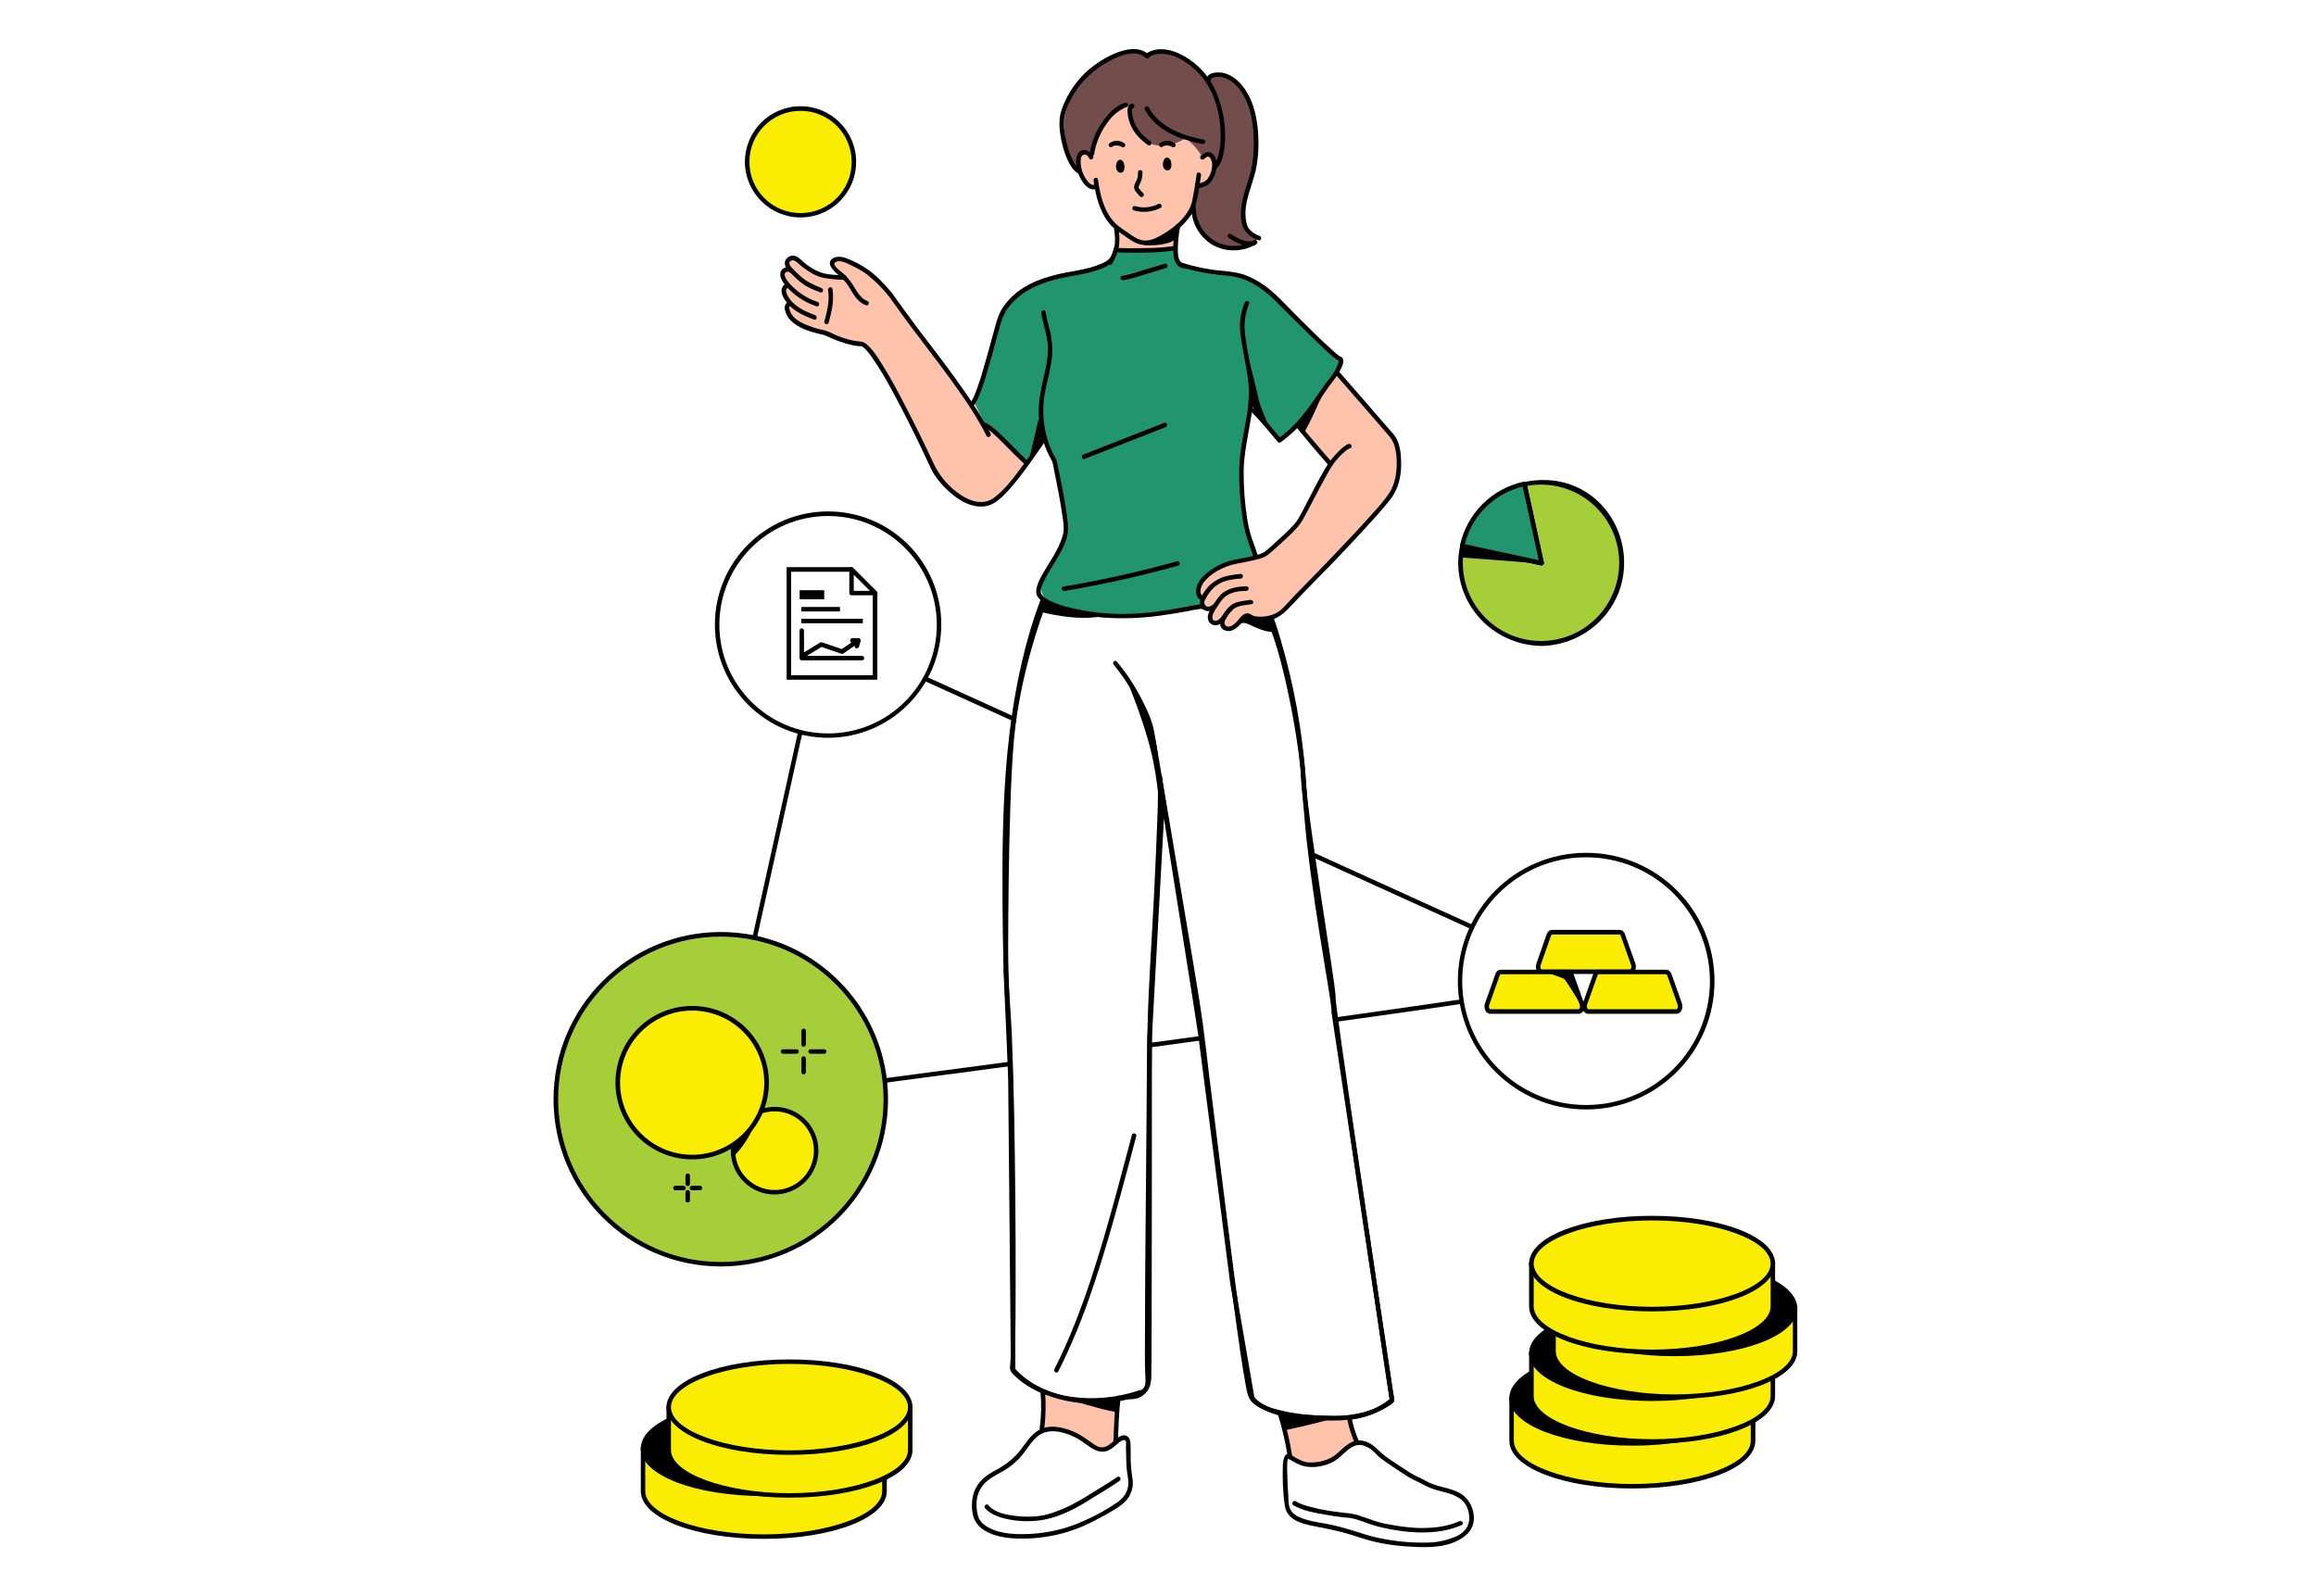 <?xml version="1.0" encoding="UTF-8"?> <svg xmlns="http://www.w3.org/2000/svg" width="1400" height="965" viewBox="0 0 1400 965" fill="none"><rect x="0" y="0" width="1400" height="965" fill="#333333" stroke="none"/> <g clip-path="url(#clip0_56_7582)"> <rect width="1400" height="965" fill="white"></rect> <path d="M432.37 668.043L496.218 380.163L497.718 380.838L960.036 590.839L960.936 591.29V592.49C960.636 594.441 960.111 597.367 696.691 633.005C566.968 650.561 435.671 667.592 434.395 667.817L432.37 668.043ZM498.093 384.064L435.896 664.816C607.108 642.608 924.473 600.368 956.21 592.115L498.093 384.064Z" fill="black"></path> <path d="M958.835 669.393C1000.93 669.393 1035.06 635.265 1035.06 593.165C1035.06 551.066 1000.93 516.938 958.835 516.938C916.736 516.938 882.608 551.066 882.608 593.165C882.608 635.265 916.736 669.393 958.835 669.393Z" fill="white"></path> <path d="M958.835 670.743C915.995 670.743 881.257 636.006 881.257 593.165C881.257 550.324 915.995 515.587 958.835 515.587C1001.68 515.587 1036.41 550.324 1036.41 593.165C1036.34 636.006 1001.68 670.668 958.835 670.743ZM958.835 518.288C917.495 518.213 883.958 551.75 883.883 593.09C883.808 634.43 917.345 667.967 958.685 668.042C1000.03 668.117 1033.56 634.58 1033.64 593.24V593.165C1033.56 551.825 1000.18 518.363 958.835 518.288Z" fill="black"></path> <path d="M632.917 357.055C632.917 357.055 619.037 391.792 616.261 417.302C613.485 442.811 607.933 486.252 608.383 539.971C608.833 593.691 611.159 681.247 611.159 681.247L611.534 826.8C611.534 826.8 625.79 844.206 654.975 845.632C684.161 847.057 693.614 842.931 693.614 836.929C693.614 830.927 695.49 645.159 695.49 645.159C695.49 645.159 697.29 553.476 698.716 533.519C700.141 513.561 702.617 481.975 702.617 481.975C702.617 481.975 727.902 647.935 729.702 654.838C731.503 661.74 752.435 820.198 752.435 820.198C752.435 820.198 753.786 845.257 759.413 848.483C765.04 851.709 793.475 856.286 808.856 856.361C824.237 856.436 842.018 851.259 841.193 846.832C840.367 842.406 797.827 541.847 797.827 541.847C797.827 541.847 789.874 492.929 787.548 470.796C785.222 448.663 775.019 394.418 769.992 381.739C764.965 369.059 761.664 362.607 761.664 362.607C761.664 362.607 699.616 370.935 672.306 370.485C644.996 370.034 632.917 357.055 632.917 357.055Z" fill="white"></path> <path d="M752.886 138.35C748.834 134.298 751.01 121.318 754.536 112.99C758.063 104.662 761.214 86.731 760.013 76.302C758.813 65.873 752.436 54.019 743.882 48.092C735.329 42.165 730.152 48.842 730.152 48.842C724.676 37.888 714.022 35.787 708.094 33.161C702.167 30.535 693.464 33.386 693.464 33.386C692.264 31.286 678.759 29.635 672.382 34.137C666.004 38.638 655.801 43.365 646.797 60.696C637.794 78.028 648.673 99.26 648.673 99.26L658.126 108.489L733.679 97.61C735.104 100.236 734.879 102.787 732.253 107.063C729.627 111.34 724.45 111.79 724.45 111.79C724.45 111.79 720.474 131.222 724.976 139.55C729.477 147.878 744.108 152.08 751.91 149.003C759.713 145.927 761.214 143.301 761.214 143.301C758.063 142.401 755.137 140.675 752.886 138.35Z" fill="#734C4C"></path> <path d="M800.453 859.512C795.501 859.512 790.549 859.137 785.673 858.462C759.413 854.41 755.737 845.632 755.662 845.257L743.657 775.932C743.432 774.506 725.801 636.456 724.225 625.052C722.95 615.824 708.845 527.892 703.593 494.73L696.315 626.928C696.315 635.031 696.315 827.025 695.94 833.028C695.565 839.03 693.764 841.731 690.238 842.931L689.863 843.081C675.758 847.808 660.677 849.158 645.972 846.983C622.638 843.306 611.76 829.576 611.309 828.976L611.084 828.601V828.151C611.009 821.023 609.434 654.238 609.434 652.287C609.434 650.336 607.633 609.071 606.658 587.238C606.658 586.188 606.358 489.778 610.259 446.562C614.16 403.347 630.366 362.907 630.516 362.532L631.117 361.181L632.392 361.782C632.467 361.857 645.897 367.784 664.429 369.66C708.47 374.161 752.361 354.729 752.736 354.504L753.636 354.129L754.311 354.804C754.461 354.954 758.888 359.456 767.741 373.711C776.594 387.966 788.374 448.288 789.199 470.796C789.724 483.551 796.176 526.316 801.428 560.754C806.38 593.091 807.656 601.569 807.356 604.045H807.431C807.28 608.996 830.464 764.603 842.768 846.232L842.918 846.908L842.393 847.358C842.168 847.583 836.391 853.135 825.587 856.361C818.535 858.387 809.456 859.512 800.453 859.512ZM758.213 844.432C758.663 845.257 763.239 852.235 786.123 855.761C798.652 857.712 814.183 856.886 824.762 853.735C830.314 852.16 835.491 849.459 839.992 845.857C838.942 838.805 830.389 782.159 821.986 725.439C816.809 690.326 812.682 662.266 809.831 642.083C805.705 613.423 804.579 605.845 804.88 603.594H804.805C804.955 601.794 801.954 582.062 798.727 561.129C793.475 526.692 786.948 483.851 786.498 470.946C785.673 448.663 774.043 389.017 765.415 375.137C758.588 364.183 754.461 359.081 752.961 357.355C746.433 360.131 705.394 376.637 664.204 372.436C653.325 371.31 642.671 368.759 632.542 364.783C629.766 371.985 616.486 408.149 612.96 446.788C609.059 489.853 609.434 586.188 609.434 587.163C609.509 589.714 612.21 650.261 612.21 652.287C612.21 654.313 613.635 817.497 613.785 827.626C615.586 829.726 626.165 841.131 646.347 844.282C660.677 846.458 675.233 845.107 688.963 840.455H689.413C691.063 839.855 692.864 838.505 693.239 832.878C693.614 827.251 693.614 628.954 693.614 626.928L702.242 469.296L704.268 481.825C704.493 483.176 725.351 613.348 726.926 624.752C728.502 636.156 746.133 774.281 746.358 775.632L758.213 844.432Z" fill="black"></path> <path d="M658.876 94.084C658.876 94.084 653.625 91.008 652.499 97.385C651.374 103.762 656.025 111.34 658.651 112.991C661.277 114.641 662.403 114.641 662.403 114.641C662.403 114.641 665.479 128.896 670.956 132.873C676.433 136.849 675.232 139.325 675.232 139.325C675.232 139.325 675.683 149.454 675.683 150.204C675.683 150.954 703.368 152.83 709.745 149.454L711.47 137.149C711.47 137.149 718.523 130.097 720.474 125.595C722.424 121.094 724.45 111.79 724.45 111.79C724.45 111.79 725.876 112.766 730.152 109.464C734.429 106.163 735.854 103.087 734.429 100.011C733.003 96.935 733.904 94.309 731.128 94.084C728.352 93.859 727.301 95.509 727.301 95.509C727.301 95.509 721.824 86.506 716.422 83.655C716.422 83.655 700.817 94.534 688.437 82.23C688.437 82.23 679.734 72.476 683.26 63.473C683.26 63.473 661.953 71.801 658.876 94.084Z" fill="#FEC3AA"></path> <path d="M675.683 150.204C675.683 150.204 671.856 159.807 667.73 160.482C663.603 161.158 627.665 171.887 627.665 171.887C627.665 171.887 610.709 175.713 605.532 190.193C600.355 204.674 592.778 238.286 588.576 242.787L594.803 255.167L619.712 279.401L631.117 265.22L637.344 279.401C637.344 279.401 644.622 312.563 643.871 321.566C643.121 330.569 629.391 350.601 629.016 353.678C628.641 356.754 631.792 363.056 631.792 363.056C631.792 363.056 660.452 377.536 690.913 372.359C721.374 367.182 726.476 367.182 726.476 367.182C726.476 367.182 763.09 361.63 763.465 356.829C763.84 352.027 755.212 325.692 752.736 317.439C750.26 309.186 749.66 287.654 749.96 280.076C750.26 272.498 756.187 244.513 756.187 244.513C756.187 244.513 770.367 264.845 773.518 265.596C776.669 266.346 794.901 243.087 794.901 243.087C794.901 243.087 811.182 222.005 810.807 218.929C810.732 217.203 809.456 215.853 807.731 215.778L770.367 178.114C770.367 178.114 757.237 168.435 742.382 166.035C727.527 163.634 715.747 162.583 713.346 159.507C710.946 156.431 708.62 148.103 709.745 149.454C710.871 150.804 683.936 152.68 675.683 150.204Z" fill="#21956E"></path> <path d="M764.515 335.746C764.515 335.746 745.833 340.923 741.332 341.223C736.83 341.524 725.126 349.852 724.751 354.053C724.376 358.255 727.527 362.006 727.527 362.006C727.527 362.006 727.152 369.209 732.404 368.909C732.404 368.909 728.877 377.537 735.48 376.861L738.556 375.811C738.556 375.811 738.931 380.988 743.433 379.637C747.934 378.287 749.96 374.085 752.436 373.035C754.912 371.985 761.064 376.486 766.616 374.461C772.168 372.435 778.695 366.808 778.695 366.808C778.695 366.808 823.937 318.115 830.164 312.563C839.167 304.235 844.644 292.681 845.395 280.451C846.445 264.846 841.943 265.221 838.792 261.094C835.641 256.968 808.031 224.781 808.031 224.781L784.172 256.593L802.854 279.701C802.854 279.701 792.875 298.758 789.424 306.711C785.973 314.664 778.695 325.318 764.515 335.746Z" fill="#FEC3AA"></path> <path d="M508.297 167.536C508.297 167.536 499.519 159.658 504.846 157.482C510.173 155.306 518.126 160.333 522.477 164.084C526.829 167.836 532.906 172.262 542.359 185.467C551.813 198.672 569.669 220.43 569.669 220.43C569.669 220.43 595.404 255.017 594.803 255.167C594.203 255.317 619.712 279.401 619.712 279.401C619.712 279.401 614.386 291.856 604.632 298.758C594.878 305.661 582.274 306.336 567.794 290.88L551.138 255.017C551.138 255.017 525.328 209.101 522.777 208.125C520.226 207.15 508.672 206.925 499.819 201.523C499.819 201.523 487.89 199.347 481.887 194.92C475.885 190.494 474.985 188.018 476.861 184.267C476.861 184.267 474.16 179.09 473.935 176.464C473.709 173.838 476.335 172.112 476.335 172.112C476.335 172.112 472.434 168.286 473.334 165.21C474.235 162.134 478.211 162.659 478.211 162.659C478.211 162.659 475.285 159.508 477.611 157.257C479.937 155.006 482.113 155.606 483.388 157.482C484.663 159.358 492.916 165.51 499.144 166.635C505.371 167.761 508.297 167.536 508.297 167.536Z" fill="#FEC3AA"></path> <path d="M629.766 841.431L629.391 865.364C629.391 865.364 642.446 861.613 649.948 867.99C657.451 874.368 663.828 877.369 668.33 876.618C670.881 876.243 673.207 875.043 675.007 873.242V845.182C675.007 845.182 651.449 850.809 629.766 841.431Z" fill="#FEC3AA"></path> <path d="M773.968 854.184C773.368 853.884 780.271 880.294 780.271 880.294C780.271 880.294 787.473 887.271 797.077 885.546C806.68 883.82 809.231 878.793 811.632 877.067C814.033 875.342 820.185 872.491 820.185 872.491L815.383 857.185C815.383 857.185 782.897 858.536 773.968 854.184Z" fill="#FEC3AA"></path> <path d="M640.57 864.613C640.57 864.613 629.841 860.937 621.363 872.716C612.885 884.495 606.958 888.997 601.331 891.248C595.704 893.499 588.276 901.677 588.651 909.104C589.026 916.532 589.551 923.435 605.682 927.186C621.813 930.937 640.57 927.411 656.026 920.434C671.481 913.456 679.584 909.329 681.985 904.978C684.386 900.626 683.035 892.073 682.585 889.447C682.135 886.821 684.611 877.668 682.21 873.316C679.809 868.965 678.909 870.09 676.058 871.366C673.207 872.641 670.431 877.293 666.529 876.393C662.628 875.492 649.498 865.063 640.57 864.613Z" fill="white"></path> <path d="M780.271 880.294C780.271 880.294 777.195 878.568 776.594 884.045C775.994 889.522 776.97 908.429 778.32 911.955C779.671 915.482 785.072 918.858 790.474 920.884C795.876 922.909 816.884 927.636 827.313 929.812C837.742 931.988 852.822 934.839 861.75 934.389C870.679 933.938 884.408 931.763 888.16 923.66C891.911 915.557 890.336 908.204 884.033 904.528C877.731 900.851 859.199 898.376 852.822 893.424C846.445 888.472 826.488 872.941 827.088 873.091C827.688 873.241 819.735 867.464 813.208 875.492C806.68 883.52 798.802 884.646 792.275 884.646C785.748 884.646 780.271 880.294 780.271 880.294Z" fill="white"></path> <path d="M673.432 138.426C673.957 141.727 674.332 145.178 673.732 148.555C672.982 151.856 671.706 155.082 669.981 158.008C669.08 159.584 671.481 160.934 672.306 159.434C674.107 156.132 675.758 152.681 676.358 149.005C676.958 145.328 676.658 141.427 676.058 137.676C675.833 135.95 673.207 136.7 673.432 138.426Z" fill="black"></path> <path d="M710.72 136.475C709.745 142.102 708.845 147.954 709.37 153.656C709.67 157.557 711.171 161.459 715.372 162.284C717.098 162.584 717.848 159.958 716.122 159.658C712.596 158.983 712.071 155.231 711.996 152.08C711.921 147.128 712.371 142.102 713.346 137.225C713.647 135.499 711.021 134.749 710.72 136.475Z" fill="black"></path> <path d="M670.731 156.207C669.605 157.632 667.73 158.533 666.079 159.283C663.603 160.333 661.052 161.234 658.501 161.909C652.874 163.41 647.172 164.16 641.47 165.36C630.966 167.686 620.538 171.212 612.51 178.64C608.683 182.091 605.307 186.368 603.507 191.17C602.606 193.796 601.781 196.422 601.106 199.123C598.93 206.925 596.904 214.728 594.578 222.531C593.378 226.808 592.027 231.084 590.527 235.286C589.476 237.987 588.426 240.988 586.7 243.314C584.975 245.639 587.976 246.09 589.026 244.664C590.452 242.563 591.577 240.237 592.403 237.837C593.828 234.31 594.953 230.784 596.079 227.183C598.48 219.155 600.655 211.052 602.831 202.949C603.657 200.023 604.407 197.097 605.307 194.246C606.658 189.894 609.059 185.918 612.285 182.692C620.013 174.514 630.441 170.687 641.245 168.211C647.548 166.786 654 166.036 660.302 164.235C664.579 162.959 670.281 161.384 673.057 157.557C674.107 156.132 671.706 154.781 670.731 156.207Z" fill="black"></path> <path d="M713.571 161.383C720.774 163.634 728.202 165.135 735.704 166.035C739.156 166.56 742.607 166.56 745.983 167.236C749.81 167.986 753.561 169.336 757.012 171.212C765.64 175.789 772.093 182.991 778.845 189.744C785.598 196.496 793.025 203.924 800.378 210.751C802.779 213.152 805.33 215.403 808.031 217.429L808.931 217.954L809.456 218.104C809.081 217.729 809.381 218.179 809.306 218.479C808.631 220.655 807.731 222.681 806.605 224.631C804.88 227.708 802.329 230.409 800.228 233.335C798.127 236.261 794.976 240.912 792.275 244.739C786.723 252.467 780.496 259.519 772.768 265.071L774.418 265.296C769.167 259.144 764.14 252.767 758.438 247.065C757.237 245.789 755.287 247.74 756.487 249.015C762.189 254.717 767.291 261.095 772.468 267.247C772.918 267.697 773.593 267.697 774.118 267.397C781.021 262.445 787.173 256.293 792.125 249.39C797.452 242.413 802.104 234.985 807.505 228.083C808.706 226.507 809.756 224.781 810.582 222.981C811.332 221.255 812.757 218.479 811.632 216.604C811.407 216.228 811.032 215.928 810.657 215.703L810.131 215.553L809.831 215.403L809.231 214.953C808.181 214.128 806.905 213.077 805.855 212.102C798.202 205.274 790.924 197.997 783.647 190.719C777.495 184.567 771.492 177.739 764.365 172.563C760.538 169.862 756.412 167.611 751.985 166.035C747.934 164.685 743.882 164.235 739.681 163.784C731.053 163.109 722.575 161.383 714.322 158.758C712.671 158.232 711.921 160.858 713.571 161.383Z" fill="black"></path> <path d="M629.016 362.532C609.359 415.126 606.057 472.147 605.982 527.817C605.982 553.851 606.057 579.961 607.783 605.92C608.758 620.55 609.359 635.106 609.734 649.736C610.784 686.124 611.084 722.512 611.159 758.826C611.234 773.756 611.234 788.686 611.084 803.542C611.009 810.969 611.309 818.622 610.559 826.05V826.425C610.409 826.95 610.484 827.475 610.634 827.926C611.084 829.501 612.435 830.927 613.635 831.977C618.212 836.479 624.064 839.78 629.916 842.331C644.696 848.483 660.902 850.134 676.583 847.133C678.459 846.832 680.409 846.157 682.285 846.007L684.836 845.857C687.612 845.632 690.238 844.432 692.264 842.481C694.89 839.78 695.34 836.104 695.115 832.502C694.965 830.176 694.965 827.776 694.89 825.375C694.74 814.946 694.815 804.592 694.815 794.163C694.965 762.427 695.19 730.69 695.565 698.954C695.79 674.87 696.09 650.861 696.315 626.778C696.465 606.37 697.966 585.963 699.091 565.63C700.592 536.37 702.693 507.034 702.768 477.699C702.843 474.923 702.768 472.147 702.392 469.446C702.092 467.72 699.466 468.47 699.766 470.196C699.841 470.646 699.916 472.072 699.992 473.047C700.067 474.022 700.067 476.723 699.992 478.524C699.992 483.926 699.841 489.403 699.616 494.805C699.091 510.26 698.341 525.641 697.591 541.022C696.315 567.431 694.364 593.841 693.689 620.25C693.164 638.032 693.314 655.813 693.089 673.52C692.789 705.331 692.489 737.143 692.264 768.954C692.189 782.384 692.114 795.889 692.114 809.319C692.114 816.747 691.964 824.249 692.339 831.677C692.489 834.153 692.714 836.629 691.588 838.88C690.463 841.13 687.387 842.781 684.611 843.156C683.786 843.306 682.96 843.231 682.21 843.306C681.46 843.381 678.459 844.056 676.658 844.357C670.581 845.557 664.354 846.082 658.126 845.857C648.223 845.557 638.469 843.306 629.466 839.18C624.064 836.629 618.437 833.478 614.46 828.976C614.01 828.526 613.635 828.001 613.335 827.4L613.185 827.1L613.41 825C613.56 821.998 613.56 818.922 613.635 815.921C613.86 803.692 613.935 791.462 613.935 779.233C614.01 743.745 613.71 708.257 613.035 672.769C612.735 656.864 612.285 640.958 611.609 625.052C611.234 617.549 610.784 610.047 610.259 602.544C609.584 590.99 609.284 579.511 609.059 567.956C608.158 512.211 607.633 455.566 620.388 400.946C623.314 388.116 627.065 375.512 631.642 363.207C632.242 361.556 629.616 360.881 629.016 362.532Z" fill="black"></path> <path d="M655.575 277.45L704.568 258.243C706.144 257.643 705.469 254.942 703.818 255.617L654.825 274.824C653.25 275.424 653.925 278.05 655.575 277.45Z" fill="black"></path> <path d="M673.207 401.846C678.684 408.523 683.411 415.726 687.387 423.378C690.238 428.931 693.314 435.008 694.74 441.16C695.34 443.786 695.715 446.637 696.165 449.338L703.818 494.354C707.269 514.762 710.72 535.094 714.097 555.426C716.948 572.533 719.799 589.639 722.5 606.745C723.85 615.223 724.901 623.101 725.951 631.579L731.578 677.496C734.129 698.128 736.68 718.761 739.306 739.318C741.857 759.125 744.408 778.932 747.109 798.665C748.984 811.869 750.71 825.149 753.186 838.279C753.861 841.73 754.386 845.181 756.937 847.807C759.488 850.433 764.665 852.759 768.942 854.11C774.719 855.76 780.646 856.886 786.573 857.561C798.953 858.987 812.532 859.887 824.687 856.511C829.939 855.085 834.966 852.834 839.617 849.908C840.968 849.008 842.843 848.183 842.768 846.457C842.618 844.506 842.393 842.631 841.943 840.755L839.917 827.1L833.24 782.834L824.762 726.113L816.359 670.293L809.982 627.753L808.106 615.523L807.656 612.372C807.581 612.072 807.581 611.847 807.506 611.622C807.431 611.397 807.506 612.822 807.581 611.622C807.581 609.896 807.431 608.096 807.13 606.37C806.605 602.844 806.08 599.317 805.48 595.791C803.604 584.387 801.728 573.058 799.928 561.654C795.276 531.793 791.525 502.007 789.424 471.846C787.398 442.736 782.221 413.85 773.893 385.865C772.618 381.588 771.267 377.312 769.767 373.11C769.167 371.46 766.541 372.21 767.141 373.861C772.318 387.966 775.994 402.896 779.07 417.601C782.371 432.982 784.697 448.513 786.123 464.118C787.398 478.599 788.224 493.154 789.799 507.634C792.725 533.668 796.777 559.478 801.053 585.287C802.254 592.79 803.604 600.293 804.58 607.87C804.655 608.771 804.805 609.596 804.88 610.496V611.322C804.88 611.847 804.805 610.947 804.805 611.772L805.03 613.122C806.08 620.25 807.205 627.453 808.256 634.58L814.633 676.97L822.511 729.715L830.464 782.234L836.766 824.624L840.067 846.232L840.217 847.282L840.518 845.932C832.49 852.609 820.485 855.535 809.982 855.835C797.227 856.21 783.872 855.385 771.493 852.009C765.415 850.358 758.213 847.957 756.562 841.205C755.512 836.628 754.837 831.977 754.086 827.4C751.31 810.219 749.059 793.038 746.734 775.781C743.882 753.798 741.031 731.74 738.331 709.757C735.855 690.025 733.454 670.293 730.978 650.561C729.702 639.907 728.502 629.253 727.076 618.674C725.126 604.794 722.725 590.989 720.474 577.259C716.948 555.952 713.346 534.719 709.745 513.411C706.669 494.954 703.518 476.423 700.367 457.966C699.541 453.014 698.641 447.987 697.816 443.036C696.54 435.383 692.939 428.03 689.338 421.203C685.361 413.625 680.56 406.497 675.083 399.97C673.957 398.62 672.081 400.495 673.207 401.846Z" fill="black"></path> <path d="M479.562 162.884C477.236 160.933 473.484 161.009 472.059 164.01C470.633 167.011 473.259 170.762 475.21 173.088C480.162 178.64 486.464 182.841 493.517 185.167C495.167 185.768 495.917 183.142 494.267 182.541C488.79 180.741 483.763 177.74 479.637 173.763C477.686 171.962 475.435 169.712 474.535 167.161C474.235 166.26 474.16 165.285 474.985 164.61C475.81 164.01 476.936 164.16 477.686 164.835C479.036 165.885 480.912 164.01 479.562 162.884Z" fill="black"></path> <path d="M475.585 171.438C472.884 172.038 471.984 175.114 472.659 177.59C473.334 180.066 475.21 182.617 477.086 184.568C481.137 188.769 486.614 191.17 492.016 193.196C493.667 193.796 494.342 191.17 492.767 190.57C488.34 188.919 483.913 187.043 480.312 183.892C478.661 182.542 477.311 180.891 476.261 179.016C475.585 177.815 474.085 174.589 476.336 174.064C478.586 173.539 477.311 170.988 475.585 171.438Z" fill="black"></path> <path d="M478.736 182.916C476.11 181.641 474.01 184.041 474.31 186.667C474.835 189.443 476.185 192.069 478.286 194.02C482.488 198.222 489.09 200.322 494.717 201.748C496.218 202.123 497.493 202.198 498.919 202.873L504.095 205.124C508.822 207 513.774 208.725 518.876 209.251H520.451C520.826 209.251 520.226 209.176 520.526 209.251C520.826 209.326 520.751 209.251 521.277 209.551L523.002 210.976C524.803 212.852 526.378 214.878 527.804 217.053C532.156 223.431 536.057 230.033 539.658 236.861C547.086 250.516 553.989 264.471 560.516 278.501C561.416 280.376 562.241 282.252 563.142 284.053C565.168 288.104 568.244 291.781 571.395 295.007C577.922 301.609 588.051 308.587 597.804 305.51C601.331 304.385 604.182 301.909 606.733 299.433C609.959 296.207 612.96 292.756 615.736 289.155C620.988 282.477 625.79 275.425 630.666 268.447L632.392 265.896C633.442 264.471 631.116 263.12 630.066 264.546C626.09 269.873 622.563 275.5 618.662 280.827C613.635 287.654 608.383 295.007 601.631 300.334C598.63 302.809 594.653 303.86 590.827 303.335C586.175 302.659 581.824 300.184 578.147 297.333C572.07 292.681 567.268 286.604 564.117 279.701C558.34 267.247 552.263 254.942 545.886 242.788C542.209 235.66 538.383 228.608 534.181 221.855C531.33 217.278 528.404 212.177 524.353 208.575C523.227 207.375 521.727 206.625 520.076 206.475C515.124 206.174 510.323 204.599 505.746 202.798C503.195 201.748 500.494 200.097 497.793 199.572C494.792 198.972 491.791 198.147 488.94 196.946C486.089 195.896 483.238 194.695 480.912 192.67C479.862 191.769 478.961 190.719 478.286 189.518C477.911 188.918 477.611 188.243 477.386 187.568C477.311 187.418 476.71 184.867 477.386 185.167C478.061 185.467 480.312 183.591 478.736 182.841V182.916Z" fill="black"></path> <path d="M524.278 181.941C520.752 180.666 518.726 177.364 516.85 174.363C515.125 171.212 512.874 168.286 510.323 165.81C509.047 164.61 501.995 160.033 505.221 158.382C507.172 157.407 509.648 158.157 511.523 158.983C516.175 161.083 521.052 163.409 525.028 166.71C529.68 170.462 533.956 174.813 537.633 179.54C542.66 186.443 547.536 193.42 552.713 200.173C560.066 210.076 567.719 219.755 574.921 229.733C582.124 239.712 590.452 251.641 596.379 263.571C597.204 265.071 599.53 263.721 598.78 262.145C593.003 250.666 585.5 240.012 578.072 229.583C570.645 219.155 562.242 208.426 554.289 197.922L543.41 183.066C541.534 180.515 539.884 177.89 537.783 175.489C533.806 170.762 529.155 166.035 524.053 162.584C520.001 159.808 515.65 157.557 510.998 155.907C508.222 154.931 503.871 154.706 502.07 157.557C500.269 160.408 504.396 164.235 506.722 166.185C508.447 167.611 509.948 169.111 511.373 170.837C512.874 172.713 513.924 174.813 515.2 176.764C517.225 180.14 519.701 183.141 523.528 184.567C525.178 185.167 525.854 182.541 524.278 181.941Z" fill="black"></path> <path d="M496.593 174.138C492.091 172.337 488.04 170.537 484.363 167.385C482.788 166.035 481.362 164.609 479.937 163.184C478.511 161.758 477.611 160.933 477.236 159.583C476.861 158.232 477.761 157.782 478.736 157.407C479.712 157.032 481.137 158.007 482.112 158.832C483.313 159.958 484.513 161.008 485.864 161.983C489.315 164.534 493.292 167.01 497.568 167.911C501.845 168.736 506.121 169.111 510.473 169.186C512.198 169.186 512.198 166.485 510.473 166.41C506.121 166.26 501.394 166.26 497.193 165.06C492.766 163.559 488.715 161.158 485.264 158.007C483.463 156.431 481.662 154.406 479.111 154.556C476.56 154.706 474.685 156.506 474.46 158.682C474.235 160.858 475.285 161.833 476.335 163.109C477.761 164.909 479.261 166.485 480.987 167.986C482.638 169.636 484.438 171.062 486.314 172.337C489.24 174.288 492.691 175.488 495.842 176.764C497.493 177.364 498.243 174.738 496.593 174.138Z" fill="black"></path> <path d="M784.172 258.994C789.874 265.896 795.576 272.724 801.503 279.401C802.179 280.151 802.929 281.277 803.829 281.802C804.73 282.327 806.755 280.301 805.18 279.476C805.18 279.476 805.48 279.776 805.255 279.476L804.88 279.101L803.679 277.751L799.928 273.474L790.324 262.22L786.048 257.118C784.922 255.768 783.047 257.718 784.172 258.994Z" fill="black"></path> <path d="M750.035 347.001C747.034 347.151 744.033 347.676 741.106 348.351C738.405 349.026 735.78 350.302 733.529 351.952C731.653 353.303 730.002 354.953 728.652 356.829C726.926 359.23 724.901 362.456 725.501 365.607C725.876 367.558 727.527 369.059 729.477 369.359C731.503 369.734 733.604 369.059 735.029 367.558C736.305 366.358 734.354 364.407 733.079 365.607C731.803 366.808 729.477 367.483 728.427 365.757C727.377 364.032 728.502 362.531 729.102 361.331C730.528 358.78 732.328 356.529 734.429 354.578C734.504 354.503 734.804 354.278 734.504 354.503L735.029 354.203L736.905 353.003C738.255 352.177 739.681 351.577 741.182 351.127C744.108 350.377 747.034 349.927 750.035 349.777C751.76 349.627 751.76 346.926 750.035 347.001Z" fill="black"></path> <path d="M753.486 354.429C749.059 354.579 744.858 355.104 740.881 357.28C738.63 358.48 737.13 360.281 735.704 362.232C734.054 364.407 732.628 366.658 731.353 368.984C730.302 370.935 729.702 372.96 730.452 375.136C731.128 376.862 732.778 378.062 734.654 377.987C739.531 377.987 741.256 372.81 743.882 369.734C745.458 368.009 747.559 366.808 749.884 366.283C752.06 365.833 754.236 365.683 756.412 365.308C758.588 364.933 757.387 362.382 755.662 362.682C752.36 363.282 748.984 363.357 745.908 364.782C742.832 366.208 740.506 369.959 738.33 372.96C737.43 374.236 735.629 375.736 733.979 375.211C732.328 374.686 732.853 372.06 733.378 370.935C734.354 368.909 735.554 367.033 736.83 365.233C738.03 363.507 739.381 361.481 741.181 360.281C744.783 357.73 749.209 357.28 753.486 357.205C755.211 357.13 755.211 354.429 753.486 354.429Z" fill="black"></path> <path d="M742.907 367.183C739.381 370.109 733.904 379.712 741.332 381.363C744.258 382.038 746.583 380.388 748.609 378.587C749.66 377.612 750.56 376.636 751.46 375.511C751.91 374.986 752.361 374.46 752.961 374.085C753.636 373.41 754.686 373.41 755.362 374.085C759.338 376.711 765.715 375.661 769.917 374.235C774.118 372.81 777.645 369.284 781.021 365.682C789.274 356.754 797.977 348.201 806.455 339.423C812.757 332.82 818.985 326.218 825.137 319.465C830.089 314.064 835.116 308.662 839.617 302.959C841.343 300.859 842.768 298.608 843.894 296.207C846.295 290.955 847.12 285.028 846.97 279.251C846.895 274.599 846.37 269.422 844.194 265.221C843.219 263.195 841.418 261.469 839.992 259.819C830.239 248.49 820.41 237.311 810.657 226.057L809.906 225.231C808.706 223.881 806.83 225.832 807.956 227.107L833.39 256.293L839.467 263.345C841.118 265.221 842.318 267.397 843.068 269.722C844.344 274.824 844.644 280.151 843.969 285.328C843.594 289.905 842.168 294.331 839.692 298.233C836.541 302.959 832.49 307.311 828.663 311.588C822.961 317.965 817.184 324.192 811.257 330.344C802.329 339.873 793.25 349.176 784.097 358.48C782.221 360.355 780.421 362.381 778.545 364.332C777.12 365.982 775.619 367.558 773.968 368.983C772.018 370.484 769.842 371.609 767.441 372.135C764.965 372.81 762.339 372.96 759.788 372.735C758.888 372.66 757.988 372.435 757.162 372.06C756.112 371.459 755.287 370.709 753.936 370.784C751.085 370.934 749.284 374.01 747.634 375.811C746.734 376.786 745.758 377.612 744.633 378.287C743.282 379.037 740.956 379.187 740.356 377.462C739.756 375.736 741.106 374.01 741.857 372.735C742.607 371.384 743.582 370.184 744.783 369.133C746.133 368.008 744.183 366.057 742.907 367.183Z" fill="black"></path> <path d="M727.677 360.581C724 359.005 726.101 354.128 727.827 351.802C730.002 349.176 732.628 347.001 735.554 345.35C738.481 343.624 741.707 342.274 745.008 341.374C748.534 340.473 752.06 340.023 755.587 339.198C759.113 338.372 763.84 337.697 766.916 335.071C769.992 332.445 771.718 330.87 774.043 328.769C776.369 326.668 780.646 322.767 783.647 319.466C785.523 317.365 787.173 315.039 788.449 312.563C792.875 304.535 796.852 296.207 801.428 288.179C803.454 284.428 805.555 280.601 808.481 277.45C810.282 275.275 812.307 273.399 814.558 271.748L815.909 270.998H816.059C817.784 270.773 817.109 268.147 815.383 268.372C813.658 268.597 810.732 271.373 809.231 272.799C806.08 275.875 803.379 279.326 801.203 283.077C796.101 291.555 791.9 300.484 787.248 309.187C785.823 311.813 784.472 314.514 782.522 316.765C779.52 320.066 776.219 323.292 772.843 326.218C770.292 328.619 767.741 331.02 765.04 333.196C763.69 334.171 762.114 334.921 760.464 335.296C757.763 336.122 755.062 336.722 752.286 337.247C748.084 338.072 743.882 338.673 739.906 340.248C736.305 341.749 732.929 343.699 729.852 346.1C727.076 348.276 724.525 351.052 723.475 354.503C722.425 357.955 722.95 361.556 726.251 362.981C727.902 363.732 729.252 361.331 727.677 360.581Z" fill="black"></path> <path d="M594.653 258.019C599.155 260.495 602.831 264.321 606.433 267.922C610.034 271.524 614.761 276.401 619.187 280.452C620.463 281.652 622.338 279.777 621.063 278.576C616.636 274.375 612.435 269.948 608.083 265.672C603.732 261.395 600.58 258.169 596.004 255.693C594.503 254.868 593.153 257.194 594.653 258.019Z" fill="black"></path> <path d="M752.436 182.917C750.335 187.868 749.359 193.195 749.585 198.522C749.81 203.774 750.935 208.951 751.835 214.128C752.736 219.305 754.086 225.757 754.686 231.609C755.287 237.461 754.761 243.764 753.936 249.766C752.286 260.72 749.434 271.599 749.134 282.778C748.909 292.081 749.434 301.385 750.785 310.613C751.31 315.415 752.286 320.141 753.636 324.718C754.911 328.845 756.562 332.896 757.763 337.022C758.213 338.748 760.839 337.998 760.388 336.347C759.338 332.596 758.063 329.07 756.712 325.468C755.437 321.642 754.536 317.74 753.936 313.764C752.436 304.386 751.76 294.932 751.76 285.479C751.835 274.825 754.236 264.471 755.962 253.967C757.087 248.34 757.612 242.563 757.687 236.786C757.687 231.009 756.412 225.382 755.512 219.68C754.611 213.978 753.111 207.375 752.511 201.148C751.91 195.146 752.736 189.144 755.062 183.592C755.662 182.016 753.036 181.266 752.436 182.917Z" fill="black"></path> <path d="M852.447 890.422L842.168 883.67C839.242 881.794 836.466 879.693 833.915 877.367C830.764 874.216 827.613 871.515 822.961 870.915C816.734 870.09 812.307 875.117 808.106 878.868C803.904 882.619 797.077 884.495 791 884.12C788.224 883.97 785.673 882.619 783.197 881.269C780.721 879.918 779.971 879.093 778.17 879.093C776.369 879.093 775.544 883.445 775.469 885.47C775.244 893.648 775.394 902.126 776.669 910.304C777.945 918.482 785.748 920.808 792.65 922.309C799.553 923.809 806.755 924.935 813.733 926.96C818.535 928.311 823.336 930.112 828.213 931.387C837.667 933.938 847.795 934.988 857.549 935.288C867.302 935.589 877.056 934.763 884.859 929.136C888.76 926.36 891.086 922.309 890.936 917.432C890.861 912.255 888.535 907.303 884.483 904.002C880.807 901.226 876.23 900.101 871.879 898.975C869.778 898.525 867.752 897.85 865.727 897.1C863.476 896.274 861.375 894.924 859.199 893.873C856.873 892.898 854.623 891.698 852.447 890.422C850.946 889.447 849.596 891.773 851.096 892.748C853.197 894.024 855.373 895.149 857.624 896.124C859.649 897.175 861.675 898.3 863.776 899.2C867.527 900.926 871.654 901.601 875.63 902.802C879.607 904.002 883.808 905.953 886.059 909.779C888.31 913.606 889.285 919.908 886.284 924.034C883.283 928.161 879.457 929.286 875.555 930.562C871.429 931.837 867.152 932.587 862.876 932.587C852.897 932.813 842.918 931.837 833.165 929.736C829.338 928.911 825.587 927.861 821.911 926.585C816.434 924.86 810.882 923.209 805.33 921.934C799.778 920.658 792.5 920.058 786.498 917.657C783.797 916.607 781.096 915.031 779.896 912.255C778.695 909.479 778.92 907.003 778.77 904.452C778.395 900.251 778.245 895.974 778.17 891.698C778.095 888.622 777.87 885.02 778.395 882.094C778.47 881.944 778.545 881.794 778.545 881.644C778.395 881.194 778.395 882.094 778.245 881.794C778.77 882.094 779.295 882.319 779.821 882.469C781.771 883.67 783.797 884.72 785.823 885.62C791 887.721 797.377 887.046 802.554 885.245C804.88 884.42 807.055 883.22 809.006 881.644C811.257 879.843 813.208 877.668 815.533 875.942C817.859 874.216 820.56 873.091 823.636 873.766C825.962 874.366 828.063 875.492 829.864 877.067C831.214 878.268 832.415 879.768 833.84 880.969C835.266 882.169 839.092 884.795 841.793 886.671C844.494 888.547 847.945 890.722 851.096 892.748C852.522 893.723 853.872 891.323 852.447 890.422Z" fill="black"></path> <path d="M882.233 919.684C873.83 923.361 864.451 924.111 855.448 923.661C850.646 923.361 845.844 922.76 841.118 921.86C837.591 921.335 834.065 920.51 830.689 919.384L823.786 916.983C821.461 916.083 819.06 915.483 816.584 915.033C812.157 914.507 807.731 914.057 803.379 913.382C799.027 912.707 795.951 912.032 792.35 911.056C788.749 910.081 786.048 909.33 783.197 907.605C781.696 906.705 780.346 909.105 781.846 910.006C787.248 913.232 793.926 914.432 800.003 915.483C805.18 916.458 810.357 917.208 815.608 917.659C817.634 917.884 819.585 918.409 821.461 919.084L829.488 921.86C832.49 922.835 835.566 923.586 838.717 924.186C843.444 925.161 848.245 925.837 853.122 926.212C863.401 926.962 874.055 926.212 883.583 922.01C885.234 921.335 883.808 918.934 882.233 919.684Z" fill="black"></path> <path d="M675.233 873.092C676.208 872.267 677.483 871.066 678.759 870.691C681.235 869.941 680.71 872.942 680.635 874.443C680.56 875.943 680.71 876.768 680.71 877.894C680.785 881.495 680.785 885.021 681.16 888.623C681.535 892.224 682.21 894.4 682.06 897.326C681.835 901.752 679.359 905.429 675.833 907.98C669.38 912.406 662.553 916.233 655.35 919.384C645.447 923.886 634.868 926.587 623.989 927.262C615.436 927.787 605.532 927.712 597.729 923.585C595.329 922.31 593.078 920.584 591.802 918.108C590.527 915.632 589.927 909.855 590.527 906.179C591.277 901.677 593.678 897.626 597.354 894.85C600.205 892.524 603.582 891.024 606.733 889.148C610.784 886.822 614.386 883.746 617.462 880.22C620.688 876.318 623.164 871.742 627.14 868.44C633.442 863.188 642.521 865.364 649.273 868.666C652.874 870.316 655.876 872.792 659.102 874.968C662.328 877.144 666.079 878.569 669.906 876.919C671.856 876.018 673.582 874.443 675.233 873.092C676.883 871.742 674.632 870.016 673.282 871.141C671.931 872.267 669.38 874.743 666.755 874.968C664.129 875.193 662.778 874.067 661.052 873.017C657.526 870.691 654.3 867.99 650.474 866.19C643.346 862.813 633.668 860.412 626.69 865.364C622.338 868.44 619.712 873.017 616.486 877.144C613.26 881.12 609.284 884.496 604.857 887.122C601.406 889.073 597.805 890.874 594.728 893.5C591.052 896.651 588.651 900.927 587.901 905.654C587.226 909.855 587.376 914.807 589.101 918.784C590.452 921.485 592.553 923.735 595.104 925.236C602.756 929.963 612.885 930.413 621.663 930.113C633.217 929.663 644.546 927.112 655.125 922.46C659.477 920.509 663.753 918.334 667.88 916.008C672.006 913.682 674.782 912.181 677.859 909.78C681.46 907.229 683.936 903.328 684.611 898.901C685.136 895.6 684.311 892.599 683.936 889.298C683.561 885.472 683.411 881.57 683.486 877.744C683.411 876.318 683.411 874.968 683.411 873.542C683.411 872.117 683.11 868.515 680.409 867.84C677.708 867.165 675.083 869.641 673.282 871.141C671.481 872.642 673.882 874.142 675.233 873.092Z" fill="black"></path> <path d="M675.383 892.899C670.281 896.575 664.879 899.501 659.627 902.877C656.626 904.753 653.625 906.629 650.474 908.279C645.447 911.13 640.12 913.381 634.643 915.107C628.191 917.058 621.288 917.283 614.611 916.532C607.933 915.782 601.331 914.582 597.429 909.93C596.304 908.58 594.428 910.53 595.479 911.806C599.005 915.932 605.082 917.658 610.109 918.633C617.087 919.984 624.289 919.984 631.267 918.708C641.545 916.757 651.374 911.431 660.077 905.804C665.629 902.277 671.331 899.126 676.733 895.3C678.159 894.249 676.808 891.923 675.383 892.899Z" fill="black"></path> <path d="M500.569 175.338C501.619 181.79 499.969 188.168 498.318 194.32C497.868 195.971 500.494 196.721 500.944 194.995C502.745 188.393 504.32 181.565 503.195 174.663C502.895 172.937 500.269 173.687 500.569 175.338Z" fill="black"></path> <path d="M629.391 189.294C630.441 196.047 633.142 202.574 633.442 209.476C633.742 216.379 632.092 222.756 630.666 229.209C629.241 235.661 627.965 241.738 627.89 248.115C627.89 254.268 628.791 260.345 630.516 266.272C631.417 269.198 632.542 272.124 633.893 274.9C634.568 276.326 635.618 277.751 636.143 279.327C636.669 280.902 637.119 283.828 637.569 286.079C639.294 294.482 640.945 302.885 642.146 311.363C642.671 314.89 643.421 318.791 642.746 322.317C642.07 325.844 640.12 330.12 638.169 333.722C636.218 337.323 633.517 341.374 631.267 345.276C629.016 349.177 627.59 351.503 626.765 354.954C625.94 358.405 626.39 359.906 628.19 361.932C629.991 363.957 633.367 365.683 636.218 366.809C645.522 370.71 655.875 372.286 665.854 373.261C677.783 374.236 689.788 373.786 701.642 372.135C706.744 371.46 711.846 370.56 716.948 369.66C719.874 368.984 722.875 368.459 725.876 368.084C726.251 368.159 726.551 368.084 726.926 368.009C727.001 368.009 727.001 368.009 727.001 368.084C727.001 368.084 726.326 367.259 726.326 367.409C726.626 369.134 729.252 368.384 728.952 366.658C728.652 364.933 725.651 365.383 724.45 365.533C721.074 365.983 717.773 366.734 714.397 367.334C702.993 369.434 691.438 371.085 679.809 371.16C668.555 371.31 657.376 369.96 646.422 367.259C642.296 366.358 638.244 364.933 634.418 363.057C632.467 362.007 629.541 360.506 629.166 358.105C628.791 355.705 630.591 352.178 631.792 349.852C633.817 346.026 636.143 342.425 638.319 338.748C640.645 335.072 642.671 331.096 644.246 327.044C645.522 323.668 645.897 320.067 645.522 316.465C644.621 307.837 642.971 299.284 641.32 290.806L639.294 280.977C639.144 280.227 638.994 279.402 638.769 278.577C638.544 277.751 637.269 275.726 636.593 274.3C630.966 262.746 629.316 249.616 631.717 237.011C632.992 230.559 634.793 224.107 635.693 217.579C636.518 211.127 635.993 204.525 634.193 198.222C633.367 194.996 632.542 191.845 632.017 188.544C631.792 186.818 629.166 187.569 629.391 189.294Z" fill="black"></path> <path d="M643.421 357.28C666.605 353.379 689.488 348.277 712.146 341.975C713.872 341.524 713.121 338.898 711.471 339.349C688.813 345.651 665.929 350.753 642.746 354.654C641.02 354.954 641.77 357.58 643.421 357.28Z" fill="black"></path> <path d="M751.235 203.849C751.61 204.899 758.588 230.633 760.088 238.286C761.739 247.214 766.316 254.942 765.865 255.542C765.415 256.143 756.262 244.889 756.262 244.889C756.262 244.889 758.738 232.734 754.761 222.23C750.785 211.726 751.235 203.849 751.235 203.849Z" fill="black"></path> <path d="M628.866 248.865L621.738 279.251L632.017 263.946C632.017 263.946 625.715 254.717 628.866 248.865Z" fill="black"></path> <path d="M783.797 256.743L788.599 261.17C788.599 261.17 792.65 253.967 795.951 246.239C799.253 238.511 802.029 234.835 802.029 234.835C802.029 234.835 782.822 257.718 783.797 256.743Z" fill="black"></path> <path d="M747.559 377.763C747.559 377.763 751.01 375.512 754.611 377.312C756.712 378.363 765.865 382.939 770.292 381.814L768.416 373.486C768.416 373.486 759.488 376.337 757.462 374.686C756.412 373.711 755.062 373.261 753.636 373.486C753.636 373.486 751.985 371.91 747.559 377.763Z" fill="black"></path> <path d="M630.366 362.907L628.115 369.66C628.115 369.66 651.824 376.412 668.405 372.061C668.405 372.061 643.421 370.71 630.366 362.907Z" fill="black"></path> <path d="M679.884 408.148C679.884 408.148 690.238 432.157 695.415 452.79C700.592 473.422 700.817 491.279 702.167 499.607C702.167 499.607 701.642 462.168 698.566 448.288C695.49 434.408 684.836 412.725 679.884 408.148Z" fill="black"></path> <path d="M674.332 152.53C680.86 152.831 687.462 152.906 693.989 152.681C699.541 152.606 705.093 152.155 710.645 151.33C712.371 151.105 711.621 148.479 709.895 148.704C704.418 149.529 698.941 149.905 693.389 149.98C687.087 150.13 680.71 150.13 674.332 149.83C672.607 149.754 672.607 152.455 674.332 152.53Z" fill="black"></path> <path d="M679.059 169.412C683.336 168.812 687.537 167.236 691.664 166.036L704.793 162.059C706.519 161.534 705.769 158.908 704.118 159.433L690.913 163.41C686.787 164.61 682.66 166.186 678.309 166.786C676.583 167.011 677.333 169.637 679.059 169.412Z" fill="black"></path> <path d="M628.941 841.205C629.616 848.633 629.466 856.136 628.491 863.563C628.341 865.289 631.042 865.289 631.267 863.563C632.167 856.136 632.317 848.633 631.717 841.205C631.492 839.48 628.791 839.405 628.941 841.205Z" fill="black"></path> <path d="M674.707 845.031C673.657 853.66 673.432 862.363 673.057 871.066C672.982 872.867 675.683 872.867 675.758 871.066C676.133 862.363 676.358 853.66 677.408 845.031C677.633 843.231 674.857 843.306 674.707 845.031Z" fill="black"></path> <path d="M772.543 855.385C775.169 863.713 777.12 872.266 778.47 880.894C778.695 882.62 781.321 881.87 781.096 880.144C779.746 871.516 777.795 863.038 775.169 854.71C774.644 852.984 772.018 853.734 772.543 855.385Z" fill="black"></path> <path d="M814.558 858.686C815.458 863.188 816.884 867.539 818.684 871.741C819.06 872.416 819.885 872.641 820.56 872.266C821.235 871.891 821.46 871.065 821.085 870.39C819.36 866.414 818.084 862.212 817.184 857.936C817.034 857.185 816.284 856.81 815.533 856.96C814.783 857.185 814.333 857.936 814.558 858.686Z" fill="black"></path> <path d="M647.472 846.457C646.797 846.307 664.954 852.009 674.407 853.659L676.058 845.031C676.058 845.031 661.052 848.933 647.472 846.457Z" fill="black"></path> <path d="M774.043 854.71L777.345 864.539C777.345 864.539 799.028 859.962 809.156 856.361L774.043 854.71Z" fill="black"></path> <path d="M639.745 829.126C647.698 813.145 654.525 796.639 660.152 779.758C666.605 761.001 672.082 741.869 677.258 722.737C680.56 710.808 683.711 698.803 686.862 686.874C687.312 685.148 684.686 684.473 684.236 686.124C678.834 706.606 673.432 727.089 667.505 747.421C662.253 765.352 656.476 783.209 649.573 800.615C645.897 809.844 641.846 818.922 637.344 827.775C636.594 829.351 638.92 830.701 639.745 829.126Z" fill="black"></path> <path d="M661.578 111.565C659.252 112.766 656.851 108.789 655.876 107.214C654.45 104.813 653.55 102.112 653.325 99.336C653.175 97.535 652.874 93.484 655.5 93.409H655.725L656.551 93.634C657.376 94.084 658.051 94.834 658.426 95.734C659.177 97.31 661.503 95.885 660.752 94.309C658.877 90.408 653.175 88.982 651.224 93.709C650.098 96.335 650.474 99.711 651.074 102.412C651.749 105.338 653.025 108.039 654.75 110.44C656.701 112.991 659.552 115.617 663.003 113.966C664.579 113.216 663.153 110.815 661.578 111.565Z" fill="black"></path> <path d="M727.977 94.084C727.376 93.559 726.551 93.559 726.026 94.009C726.026 94.009 726.026 94.009 725.951 94.084H725.876C725.501 94.384 725.426 94.91 725.576 95.36V95.51C725.726 96.11 726.251 96.485 726.851 96.485C728.127 96.335 728.502 95.285 729.552 94.835C730.603 94.384 731.353 95.06 731.878 95.96C732.853 97.986 733.003 100.237 732.478 102.337C732.028 104.438 731.203 106.464 729.927 108.189C728.427 110.065 726.251 110.59 724 111.115C721.749 111.641 723.025 114.117 724.75 113.741C727.677 113.066 730.377 112.166 732.253 109.615C733.904 107.289 734.954 104.588 735.329 101.812C735.704 99.036 735.404 96.035 733.679 93.709C732.778 92.434 731.278 91.834 729.777 91.984C728.202 92.209 727.226 93.109 726.101 94.159L727.076 93.709H726.851L728.202 94.684L727.827 95.96H726.026C727.226 97.235 729.177 95.285 727.977 94.009V94.084Z" fill="black"></path> <path d="M661.052 109.164C661.878 115.091 663.153 121.168 665.554 126.72C666.905 129.946 668.705 132.872 670.956 135.573C673.582 138.575 677.033 140.6 680.259 142.926C683.486 145.252 685.886 146.903 689.188 147.728C692.489 148.553 696.69 147.728 700.142 146.227C707.644 142.776 715.072 137.149 719.724 130.322C721.374 127.996 722.575 125.295 723.175 122.519C724.45 117.042 725.201 111.49 726.026 105.938C726.251 104.287 723.625 103.537 723.4 105.262C722.725 110.064 721.975 114.866 720.999 119.668C720.699 122.069 719.949 124.394 718.823 126.495C715.447 132.872 709.52 137.599 703.518 141.276C699.917 143.451 695.79 145.777 691.439 145.402C688.362 145.102 685.586 143.376 683.11 141.576C680.635 139.775 676.583 137.449 673.957 134.748C671.706 132.347 669.831 129.646 668.48 126.645C665.854 121.018 664.504 114.566 663.678 108.414C663.453 106.688 660.827 107.438 661.052 109.164Z" fill="black"></path> <path d="M672.231 88.683L673.057 88.233H673.132C672.982 88.233 673.207 88.157 673.207 88.157L673.657 88.007H675.833L676.733 88.233L677.183 88.383H677.333C677.633 88.533 677.934 88.683 678.159 88.908C678.834 89.283 679.659 89.058 680.034 88.383C680.409 87.782 680.184 86.957 679.584 86.582C677.033 84.706 673.507 84.631 670.881 86.432C670.206 86.807 669.981 87.632 670.356 88.308C670.731 88.983 671.556 89.133 672.231 88.758V88.683Z" fill="black"></path> <path d="M702.693 88.683L703.518 88.233H703.593C703.443 88.233 703.668 88.157 703.743 88.157L704.118 88.007H706.369C706.594 88.007 706.144 87.932 706.369 88.007L707.269 88.233L707.644 88.383H707.869L708.695 88.908C709.37 89.283 710.12 88.983 710.495 88.383C710.87 87.782 710.645 86.957 710.045 86.582C707.494 84.706 703.968 84.631 701.342 86.432C700.667 86.807 700.517 87.632 700.892 88.308C701.267 88.908 702.017 89.133 702.618 88.833C702.618 88.833 702.693 88.833 702.693 88.758V88.683Z" fill="black"></path> <path d="M677.784 98.061C678.009 98.361 678.234 98.736 678.309 99.111C678.609 99.936 678.684 100.837 678.609 101.737C678.609 102.112 678.534 102.487 678.309 102.863C678.159 103.238 677.784 103.463 677.408 103.538C676.883 103.538 676.358 103.238 676.058 102.788C675.683 102.187 675.533 101.437 675.533 100.762C675.608 100.012 675.758 99.336 675.983 98.661C676.058 98.436 676.133 98.211 676.358 98.061C676.583 97.836 676.808 97.761 677.108 97.761C677.333 97.761 677.633 97.911 677.784 98.061Z" fill="black"></path> <path d="M677.033 98.811L677.183 99.036L677.333 99.261C677.183 99.036 677.333 99.261 677.333 99.337C677.333 99.412 677.408 99.712 677.483 99.937C677.558 100.162 677.558 100.162 677.558 100.237V100.387C677.633 100.537 677.558 100.237 677.558 100.462C677.633 100.912 677.633 101.287 677.558 101.737V101.887C677.558 101.963 677.558 102.038 677.483 102.113V102.263H677.258C677.108 102.413 677.408 102.263 677.258 102.338H677.333C677.258 102.263 677.108 102.263 677.258 102.263C677.408 102.263 677.033 102.113 677.183 102.263L677.033 102.113H676.958L676.808 101.812C676.733 101.737 676.733 101.737 676.733 101.662V101.437C676.733 101.287 676.733 101.212 676.658 101.137V100.162C676.733 100.087 676.733 99.937 676.733 99.862L676.958 99.112C676.958 98.961 677.033 98.886 677.033 98.811C677.108 98.736 677.108 98.736 677.108 98.661C677.033 98.736 677.108 98.661 677.183 98.661H677.108C677.258 98.811 676.883 98.586 677.108 98.661C676.958 98.511 678.159 99.112 678.534 98.661C678.909 98.286 678.984 97.686 678.609 97.311C678.609 97.311 678.609 97.311 678.534 97.236C678.309 96.936 678.009 96.786 677.633 96.636C677.258 96.561 676.808 96.636 676.433 96.711C675.758 97.011 675.308 97.611 675.083 98.286C674.557 99.487 674.482 100.837 674.782 102.113C675.158 103.388 676.358 104.739 677.859 104.363C679.359 103.988 679.734 102.413 679.734 101.137C679.734 100.387 679.659 99.637 679.434 98.886C679.359 98.211 678.984 97.686 678.534 97.236C678.159 96.861 677.483 96.861 677.108 97.236C676.733 97.611 676.733 98.286 677.108 98.661L677.033 98.811Z" fill="black"></path> <path d="M706.219 96.485C706.444 96.785 706.669 97.16 706.744 97.535C707.044 98.435 707.119 99.336 707.044 100.236C707.044 100.611 706.969 100.986 706.744 101.286C706.594 101.662 706.219 101.962 705.844 101.962C705.319 101.962 704.793 101.662 704.493 101.211C704.118 100.611 703.968 99.861 704.043 99.186C704.043 98.51 704.193 97.835 704.418 97.16C704.493 96.935 704.643 96.71 704.793 96.485C705.019 96.335 705.244 96.185 705.544 96.185C705.844 96.185 705.994 96.41 706.219 96.485Z" fill="black"></path> <path d="M705.469 97.236C705.544 97.386 705.544 97.311 705.469 97.236L705.544 97.461L705.694 97.686C705.544 97.461 705.694 97.686 705.694 97.761C705.769 97.986 705.844 98.136 705.844 98.361V98.811C705.919 99.036 705.844 98.661 705.844 98.886C705.919 99.336 705.919 99.787 705.844 100.237V100.387C705.844 100.462 705.844 100.537 705.769 100.612V100.762H705.694V100.912C705.619 100.987 705.694 100.837 705.694 100.837C705.694 100.837 705.469 100.987 705.694 100.912H705.544L705.394 100.762L705.244 100.462H705.169C705.169 100.312 705.093 100.237 705.093 100.162C705.093 100.087 705.094 99.937 705.018 99.862V98.961C705.018 98.886 705.018 98.886 705.093 98.811C705.018 98.886 705.018 98.961 705.093 98.886V98.511L705.319 97.761L705.469 97.461V97.311C705.694 97.461 705.244 97.236 705.469 97.311C705.244 97.161 706.519 97.761 706.894 97.311C707.269 96.936 707.344 96.335 706.969 95.96C706.969 95.96 706.969 95.96 706.894 95.885C706.669 95.66 706.369 95.435 705.994 95.36C705.619 95.285 705.244 95.285 704.868 95.36C704.193 95.66 703.668 96.26 703.443 96.936C702.918 98.136 702.843 99.487 703.143 100.762C703.518 102.037 704.718 103.388 706.219 103.013C707.719 102.638 708.095 101.137 708.095 99.787C708.095 99.036 708.02 98.286 707.795 97.611C707.719 96.936 707.344 96.335 706.894 95.885C706.519 95.51 705.919 95.435 705.544 95.81C705.544 95.81 705.544 95.81 705.469 95.885C705.169 96.26 705.169 96.861 705.469 97.236Z" fill="black"></path> <path d="M687.912 104.138C687.987 105.413 687.837 106.764 687.462 107.964C687.087 109.315 686.261 110.365 685.811 111.641C685.286 112.991 685.586 114.492 686.412 115.617C687.237 116.743 688.137 117.793 689.113 118.768C690.388 119.969 692.264 118.018 691.063 116.818C690.238 115.992 689.413 115.167 688.737 114.192C688.512 113.816 688.137 113.441 688.287 112.916C688.437 112.391 688.587 111.941 688.887 111.491C690.088 109.24 690.688 106.689 690.613 104.138C690.613 102.412 687.837 102.412 687.912 104.138Z" fill="black"></path> <path d="M685.436 127.247C690.838 128.747 696.615 128.222 701.567 125.671C703.068 124.846 701.717 122.52 700.142 123.345C695.79 125.521 690.838 125.971 686.186 124.621C684.461 124.096 683.786 126.722 685.436 127.247Z" fill="black"></path> <path d="M683.711 62.798C681.385 63.849 681.46 66.625 681.685 68.801C681.91 71.201 682.585 73.602 683.561 75.853C685.736 80.73 689.563 84.706 693.989 87.707C695.415 88.683 696.765 86.282 695.34 85.307C691.664 82.906 688.587 79.605 686.487 75.703C685.586 73.902 684.911 71.952 684.611 70.001C684.311 68.725 683.636 65.799 685.136 65.124C686.637 64.449 685.286 62.123 683.711 62.798Z" fill="black"></path> <path d="M692.114 66.4C699.091 79.079 713.346 84.406 726.851 87.032C728.577 87.407 729.252 84.781 727.527 84.406C714.772 81.93 701.117 77.129 694.44 64.974C693.614 63.474 691.213 64.824 692.114 66.4Z" fill="black"></path> <path d="M680.185 62.123C673.957 63.849 669.456 69.251 665.929 74.427C662.253 79.829 659.852 85.907 658.802 92.359C658.577 94.085 661.203 94.835 661.428 93.109C662.328 87.257 664.504 81.63 667.73 76.603C670.881 71.802 675.158 66.325 680.935 64.749C682.585 64.299 681.91 61.673 680.185 62.123Z" fill="black"></path> <path d="M653.024 102.487C650.924 101.211 649.573 98.961 648.448 96.86C647.022 94.009 645.897 91.008 645.071 87.857C643.496 81.854 642.371 74.952 643.871 68.8C644.696 65.198 646.497 61.672 648.298 58.371C650.173 54.995 652.349 51.843 654.975 48.992C659.552 43.966 665.029 39.839 671.031 36.688C677.033 33.462 686.787 29.56 692.564 35.037C693.089 35.563 693.914 35.563 694.439 35.037C694.815 34.662 694.965 34.137 694.815 33.687C694.89 34.137 694.815 34.587 694.739 34.587C694.664 34.587 695.115 34.212 695.04 34.287C695.565 33.912 696.09 33.612 696.69 33.387C698.716 32.636 700.892 32.411 703.068 32.562C711.246 33.012 719.123 38.489 724.6 44.266C734.654 54.77 738.405 70.825 737.805 84.93C737.73 88.082 737.205 91.233 736.38 94.234C735.779 96.335 734.954 98.51 733.379 100.011C731.803 101.512 733.979 103.162 735.254 101.962C739.081 98.435 739.906 92.058 740.356 87.256C740.956 79.454 740.206 71.576 738.105 64.073C736.004 56.12 732.253 48.392 726.551 42.39C720.849 36.388 711.996 30.386 703.068 29.785C700.292 29.56 697.591 30.086 695.04 31.136C693.764 31.736 691.813 32.787 692.189 34.437L694.514 33.087C688.662 27.61 679.884 29.71 673.357 32.562C666.679 35.488 660.602 39.614 655.35 44.641C649.273 50.718 644.621 58.146 641.77 66.249C639.519 72.551 640.495 79.979 641.92 86.281C642.746 90.182 644.021 93.934 645.747 97.535C647.097 100.311 648.898 103.162 651.599 104.813C653.099 105.713 654.45 103.387 653.024 102.487Z" fill="black"></path> <path d="M732.028 48.092C732.028 46.517 736.155 46.442 737.205 46.442C739.306 46.667 741.256 47.267 743.057 48.392C746.433 50.493 749.284 53.419 751.235 56.871C755.587 63.998 757.237 72.326 757.687 80.504C758.138 88.682 757.913 97.385 755.587 105.488C753.261 113.591 750.335 120.419 750.11 128.372C750.035 131.748 750.335 135.874 752.21 138.875C754.236 141.876 757.237 144.127 760.689 145.253C762.339 145.853 763.089 143.227 761.439 142.627C758.588 141.651 755.362 139.626 754.086 136.625C752.811 133.623 752.586 128.372 753.186 124.545C754.461 116.067 758.363 108.189 759.713 99.711C761.064 91.083 761.064 82.23 759.713 73.602C758.588 65.499 755.737 57.246 750.26 50.943C747.409 47.642 743.357 44.791 739.006 43.966C735.93 43.441 729.327 43.741 729.327 48.092C729.327 48.843 729.927 49.443 730.678 49.443C731.428 49.443 732.028 48.843 732.028 48.092Z" fill="black"></path> <path d="M720.174 124.845C719.949 134.073 724.6 142.701 732.328 147.653C740.431 152.68 751.31 152.53 759.413 147.578C760.914 146.678 759.563 144.352 758.063 145.252C750.71 149.679 741.031 149.904 733.679 145.252C726.776 140.826 722.65 133.098 722.875 124.845C722.95 123.119 720.174 123.119 720.174 124.845Z" fill="black"></path> <path d="M742.757 143.827C747.334 146.753 752.661 149.679 758.213 148.329C759.938 147.879 759.188 145.253 757.537 145.703C752.736 146.903 748.009 143.977 744.108 141.501C742.607 140.526 741.257 142.927 742.757 143.827Z" fill="black"></path> <path d="M931.676 291.631C928.299 291.631 924.848 292.006 921.547 292.681L931.901 340.474L883.958 330.045C883.283 333.421 882.908 336.947 882.908 340.399C882.908 367.333 904.741 389.166 931.676 389.166C958.61 389.166 980.443 367.333 980.443 340.399C980.443 313.464 958.61 291.631 931.676 291.631Z" fill="#A5CE39"></path> <path d="M932.651 390.516C904.441 390.516 881.557 368.083 881.482 340.398C881.482 336.797 881.933 333.27 882.683 329.744C882.758 329.369 882.983 329.069 883.283 328.919C883.583 328.694 883.958 328.619 884.258 328.694L931.075 338.672L920.872 292.981C920.797 292.606 920.872 292.231 921.022 291.931C921.247 291.63 921.547 291.405 921.922 291.33C925.448 290.58 928.975 290.205 932.576 290.205C961.837 289.905 982.844 314.514 981.719 342.274C980.743 368.533 959.286 389.466 932.651 390.516ZM885.084 331.695C884.484 334.546 884.258 337.472 884.258 340.398C884.333 366.508 905.566 387.59 931.676 387.515C957.785 387.44 978.868 366.207 978.793 340.098C978.718 313.988 957.485 292.906 931.376 292.981C928.6 292.981 925.824 293.206 923.123 293.731L933.251 340.173C933.326 340.623 933.176 341.073 932.876 341.448C932.501 341.749 932.051 341.899 931.601 341.824L885.084 331.695Z" fill="black"></path> <path d="M921.472 292.531C902.64 296.583 887.935 311.213 883.883 330.045L931.901 340.474L921.472 292.531Z" fill="#21956E"></path> <path d="M931.901 341.823H931.601L883.583 331.32C882.908 331.245 882.383 330.569 882.533 329.894C882.533 329.819 882.533 329.819 882.533 329.744C886.734 310.387 901.815 295.307 921.172 291.18C921.922 291.03 922.672 291.48 922.822 292.23L933.251 340.173C933.326 340.623 933.176 341.073 932.876 341.448C932.576 341.673 932.276 341.823 931.901 341.823ZM885.459 328.994L930.175 338.672L920.422 294.181C903.165 298.383 889.735 311.738 885.459 328.994Z" fill="black"></path> <path d="M883.958 330.045L883.058 337.022C883.058 337.022 923.423 339.873 928.224 340.624L883.958 330.045Z" fill="black"></path> <path d="M928.225 340.624L928.675 340.699C928.75 340.699 928.525 340.624 928.225 340.624Z" fill="black"></path> <path d="M515.763 103.078C518.617 85.49 506.674 68.919 489.086 66.064C471.498 63.21 454.926 75.154 452.072 92.741C449.218 110.329 461.161 126.901 478.749 129.755C496.337 132.61 512.909 120.666 515.763 103.078Z" fill="#FAED01"></path> <path d="M483.913 131.447C465.381 131.447 450.301 116.367 450.301 97.835C450.301 79.303 465.381 64.223 483.913 64.223C502.445 64.223 517.525 79.303 517.525 97.835V97.91C517.525 116.442 502.52 131.447 483.988 131.447H483.913ZM483.913 66.999C466.807 66.999 453.002 80.804 453.002 97.91C453.002 115.016 466.807 128.821 483.913 128.821C501.019 128.821 514.824 115.016 514.824 97.91C514.824 80.804 501.019 66.999 483.913 66.999Z" fill="black"></path> <path d="M985.47 587.463H931.826C930.25 587.463 929.275 584.987 930.025 582.961L936.327 565.18C936.477 564.28 937.228 563.604 938.128 563.529H979.168C979.918 563.529 980.593 564.205 980.968 565.18L987.271 582.961C988.021 584.987 986.971 587.463 985.47 587.463Z" fill="#FAED01"></path> <path d="M985.47 588.813H931.826C930.775 588.738 929.875 588.213 929.275 587.388C928.374 585.962 928.149 584.162 928.75 582.511L934.977 564.73C935.577 563.154 936.777 562.179 938.128 562.179H979.168C980.668 562.254 981.869 563.304 982.244 564.73L988.546 582.511C989.146 584.162 988.921 585.962 987.946 587.388C987.421 588.213 986.52 588.813 985.47 588.813ZM938.128 564.955C938.053 564.955 937.753 565.105 937.603 565.63L931.3 583.411C931 584.237 931.075 585.062 931.526 585.812L931.826 586.112H985.47L985.77 585.812C986.22 585.062 986.295 584.237 985.995 583.411L979.693 565.63C979.618 565.33 979.393 565.105 979.168 564.955H938.128Z" fill="black"></path> <path d="M954.409 611.472H900.764C899.264 611.472 898.213 609.071 898.964 606.97L905.266 589.264C905.641 588.289 906.316 587.613 907.067 587.613H948.107C948.857 587.613 949.532 588.289 949.907 589.264L956.209 606.97C956.96 609.071 955.984 611.472 954.409 611.472Z" fill="#FAED01"></path> <path d="M954.409 612.897H900.764C899.714 612.822 898.814 612.297 898.213 611.472C897.313 609.971 897.088 608.171 897.688 606.52L903.991 588.814C904.366 587.388 905.566 586.338 907.067 586.263H948.107C949.607 586.338 950.808 587.388 951.183 588.814L957.485 606.52C958.085 608.171 957.86 609.971 956.96 611.472C956.36 612.297 955.459 612.822 954.409 612.897ZM907.067 588.964C906.992 588.964 906.767 589.189 906.541 589.714L900.239 607.42C899.939 608.246 900.014 609.146 900.464 609.896L900.764 610.121H954.409L954.709 609.896C955.159 609.146 955.234 608.246 954.934 607.42L948.632 589.714C948.482 589.189 948.182 588.964 948.107 588.964H907.067Z" fill="black"></path> <path d="M1013.53 611.472H959.961C958.385 611.472 957.41 609.071 958.085 606.97L964.387 589.264C964.612 588.364 965.363 587.688 966.263 587.613H1007.23C1008.13 587.688 1008.88 588.364 1009.1 589.264L1015.41 606.97C1016.08 609.071 1015.11 611.472 1013.53 611.472Z" fill="#FAED01"></path> <path d="M1013.53 612.897H959.961C958.91 612.822 958.01 612.297 957.41 611.472C956.434 610.046 956.209 608.171 956.81 606.52L963.112 588.814C963.712 587.238 964.913 586.263 966.263 586.263H1007.23C1008.58 586.263 1009.78 587.238 1010.38 588.814L1016.68 606.52C1017.28 608.171 1017.06 610.046 1016.08 611.472C1015.48 612.297 1014.58 612.822 1013.53 612.897ZM966.263 588.964C966.188 588.964 965.888 589.189 965.663 589.714L959.361 607.42C959.06 608.246 959.211 609.146 959.661 609.896C959.736 610.046 959.811 610.121 959.961 610.121H1013.53C1013.68 610.121 1013.76 610.046 1013.83 609.896C1014.28 609.146 1014.43 608.246 1014.13 607.42L1007.83 589.714C1007.6 589.189 1007.3 588.964 1007.23 588.964H966.263Z" fill="black"></path> <path d="M435.746 764.302C490.815 764.302 535.457 719.66 535.457 664.591C535.457 609.522 490.815 564.88 435.746 564.88C380.677 564.88 336.034 609.522 336.034 664.591C336.034 719.66 380.677 764.302 435.746 764.302Z" fill="#A5CE39"></path> <path d="M435.746 765.652C380.001 765.652 334.609 720.336 334.609 664.591C334.609 608.846 380.001 563.454 435.746 563.454C491.491 563.454 536.807 608.846 536.807 664.591C536.732 720.411 491.566 765.577 435.746 765.652ZM435.746 566.23C381.426 566.23 337.385 610.271 337.385 664.591C337.385 718.91 381.426 762.951 435.746 762.951C490.066 762.951 534.107 718.91 534.107 664.591C534.031 610.271 490.066 566.305 435.746 566.23Z" fill="black"></path> <path d="M500.569 444.687C537.613 444.687 567.644 414.657 567.644 377.612C567.644 340.568 537.613 310.538 500.569 310.538C463.525 310.538 433.495 340.568 433.495 377.612C433.495 414.657 463.525 444.687 500.569 444.687Z" fill="white"></path> <path d="M500.569 446.036C462.756 446.036 432.145 415.425 432.145 377.611C432.145 339.798 462.756 309.187 500.569 309.187C538.383 309.187 568.994 339.798 568.994 377.611C568.919 415.35 538.308 445.961 500.569 446.036ZM500.569 311.963C464.256 311.963 434.846 341.373 434.846 377.686C434.846 414 464.256 443.41 500.569 443.41C536.883 443.41 566.293 414 566.293 377.686V377.611C566.218 341.373 536.807 311.963 500.569 311.963Z" fill="black"></path> <path d="M515.049 344.3H476.861V409.573H529.005V358.63L515.049 344.3Z" fill="white"></path> <path d="M530.355 410.924H475.51V342.874H515.05V345.65H478.211V408.223H527.579V358.63H530.355V410.924Z" fill="black"></path> <path d="M529.155 358.555H514.749V344.225L529.155 358.555Z" fill="white"></path> <path d="M529.155 359.906H514.749C513.999 359.906 513.399 359.305 513.399 358.555V344.225C513.399 343.7 513.699 343.175 514.224 342.95C514.749 342.724 515.35 342.874 515.725 343.25L530.055 357.58C530.505 357.955 530.58 358.555 530.355 359.08C530.13 359.531 529.68 359.906 529.155 359.906ZM516.1 357.205H525.853L516.1 347.451V357.205Z" fill="black"></path> <path d="M507.772 366.958H484.363V369.659H507.772V366.958Z" fill="black"></path> <path d="M521.577 374.085H484.363V376.786H521.577V374.085Z" fill="black"></path> <path d="M496.893 358.181H484.738V360.957H496.893V358.181Z" fill="#DEF0FC"></path> <path d="M498.243 356.829H483.388V362.306H498.243V356.829Z" fill="black"></path> <path d="M485.864 397.419C485.414 397.419 484.963 397.194 484.663 396.819C484.288 396.144 484.513 395.394 485.114 394.943L495.692 388.491C496.068 388.266 496.518 388.191 496.893 388.341L508.822 392.392L514.674 388.416C514.224 388.191 513.924 387.666 513.924 387.141C513.924 386.39 514.524 385.79 515.274 385.79H518.876C519.476 385.79 520.001 386.165 520.151 386.765C520.376 387.291 520.151 387.966 519.626 388.266L509.797 395.093C509.422 395.318 508.972 395.394 508.597 395.243L496.593 391.117L486.539 397.269C486.314 397.419 486.089 397.419 485.864 397.419Z" fill="black"></path> <path d="M517.9 391.943H517.525C516.85 391.717 516.4 390.967 516.625 390.292L517.6 386.841C517.75 386.165 518.426 385.715 519.176 385.94H519.251C519.926 386.165 520.376 386.841 520.226 387.591L519.251 391.042C519.026 391.567 518.501 391.943 517.9 391.943Z" fill="black"></path> <path d="M521.052 399.219H484.663C483.913 399.219 483.313 398.619 483.313 397.869V381.213C483.313 380.463 483.913 379.862 484.663 379.862C485.414 379.862 486.014 380.463 486.014 381.213V396.518H521.052C521.802 396.518 522.402 397.119 522.402 397.869C522.402 398.619 521.802 399.219 521.052 399.219Z" fill="black"></path> <path d="M1013.08 845.407C1004.38 844.131 995.524 843.531 986.745 843.531C977.517 843.531 968.364 844.206 959.286 845.557C933.776 845.557 913.444 845.482 913.744 845.182V871.066C913.744 886.222 946.381 898.526 986.745 898.526C1027.11 898.526 1059.67 886.222 1059.67 871.066V845.182L1013.08 845.407Z" fill="#FAED01"></path> <path d="M986.746 899.877C945.03 899.877 912.394 887.197 912.394 871.066V845.482L912.094 845.032L915.095 841.28V843.981C918.021 844.056 927.999 844.206 959.286 844.206C977.142 841.58 995.299 841.505 1013.16 844.056L1059.67 843.831H1061.1V871.066C1061.1 887.197 1028.39 899.877 986.746 899.877ZM915.095 846.607V871.066C915.095 885.246 947.881 897.176 986.746 897.176C1025.61 897.176 1058.32 885.246 1058.32 871.066V846.532L1013.08 846.757H1012.86C995.149 844.281 977.217 844.281 959.511 846.907C929.875 846.982 919.071 846.907 915.095 846.607Z" fill="black"></path> <path d="M986.746 872.642C1027.06 872.642 1059.75 860.347 1059.75 845.182C1059.75 830.016 1027.06 817.722 986.746 817.722C946.428 817.722 913.744 830.016 913.744 845.182C913.744 860.347 946.428 872.642 986.746 872.642Z" fill="black"></path> <path d="M986.746 873.992C945.03 873.992 912.394 861.387 912.394 845.181C912.394 828.975 945.03 816.296 986.746 816.296C1028.46 816.296 1061.1 828.975 1061.1 845.181C1061.1 861.387 1028.39 873.992 986.746 873.992ZM986.746 819.072C947.881 819.072 915.095 831.001 915.095 845.181C915.095 859.362 947.881 871.291 986.746 871.291C1025.61 871.291 1058.32 859.362 1058.32 845.181C1058.32 831.001 1025.53 819.072 986.746 819.072Z" fill="black"></path> <path d="M969.489 836.178C965.513 838.504 960.636 842.93 964.688 847.507C968.739 852.084 974.441 852.234 979.093 851.183C981.494 850.733 983.67 849.308 985.17 847.357C986.371 845.631 986.821 843.455 988.096 841.805C989.372 840.154 992.523 839.029 994.849 838.729C997.475 838.279 1000.18 838.729 1002.58 839.854C1003.7 840.379 1005.43 841.205 1006.03 842.33C1006.4 843.155 1006.33 844.131 1005.88 844.956C1004.6 847.807 1001.6 849.533 998.825 850.733C996.049 851.934 998.6 853.734 1000.18 853.059C1004.08 851.408 1009.18 847.807 1009.03 843.005C1008.88 840.829 1007.15 839.404 1005.43 838.354C1003.33 836.928 1000.85 836.103 998.3 835.953C994.023 835.578 988.021 836.703 985.545 840.679C984.42 842.555 983.895 844.806 982.394 846.456C980.894 848.107 977.292 849.007 974.516 848.782C971.74 848.557 968.214 847.732 966.563 845.481C964.913 843.23 968.664 839.854 970.84 838.579C973.016 837.303 970.99 835.277 969.489 836.178Z" fill="black"></path> <path d="M956.96 845.257H962.212C962.962 845.257 963.562 844.656 963.562 843.906C963.562 843.156 962.962 842.556 962.212 842.556H956.96C956.21 842.556 955.609 843.156 955.609 843.906C955.609 844.656 956.21 845.257 956.96 845.257Z" fill="black"></path> <path d="M1009.03 845.256H1018.11C1018.78 845.331 1019.38 844.731 1019.46 844.056C1019.46 843.981 1019.46 843.981 1019.46 843.906C1019.46 843.155 1018.86 842.555 1018.11 842.555H1009.03C1008.35 842.48 1007.75 843.08 1007.68 843.756C1007.68 843.831 1007.68 843.831 1007.68 843.906C1007.68 844.656 1008.28 845.256 1009.03 845.256Z" fill="black"></path> <path d="M1025.08 818.321C1007.23 815.77 989.146 815.845 971.29 818.471C945.706 818.546 925.448 818.396 925.748 818.096V843.981C925.748 859.136 958.385 871.441 998.675 871.441C1038.96 871.441 1071.68 859.136 1071.68 843.981V818.096L1025.08 818.321Z" fill="#FAED01"></path> <path d="M998.675 872.792C957.035 872.792 924.323 860.187 924.323 843.981V818.397L924.098 817.947L927.099 814.195V816.896C929.95 816.971 939.929 817.196 971.29 817.121C989.147 814.495 1007.3 814.42 1025.16 816.971L1071.68 816.746H1073.03V843.981C1073.03 860.187 1040.39 872.792 998.675 872.792ZM927.099 819.522V843.981C927.099 858.161 959.886 870.091 998.675 870.091C1037.46 870.091 1070.33 858.161 1070.33 843.981V819.447L1025.08 819.672H1024.86C1007.15 817.196 989.146 817.196 971.44 819.822C941.804 819.897 931.075 819.822 927.099 819.522Z" fill="black"></path> <path d="M998.675 845.557C1038.99 845.557 1071.68 833.262 1071.68 818.097C1071.68 802.931 1038.99 790.637 998.675 790.637C958.357 790.637 925.673 802.931 925.673 818.097C925.673 833.262 958.357 845.557 998.675 845.557Z" fill="black"></path> <path d="M998.675 846.983C957.035 846.983 924.323 834.303 924.323 818.097C924.323 801.892 957.035 789.212 998.675 789.212C1040.32 789.212 1073.03 801.892 1073.03 818.097C1073.03 834.303 1040.39 846.983 998.675 846.983ZM998.675 791.988C959.886 791.988 927.099 803.917 927.099 818.097C927.099 832.278 959.886 844.207 998.675 844.207C1037.46 844.207 1070.33 832.278 1070.33 818.097C1070.33 803.917 1037.54 791.988 998.675 791.988Z" fill="black"></path> <path d="M981.419 809.093C977.517 811.419 972.565 815.845 976.692 820.422C980.818 824.999 986.445 825.149 991.097 824.098C993.498 823.648 995.674 822.223 997.174 820.272C998.375 818.547 998.825 816.371 1000.1 814.72C1001.38 813.069 1004.53 812.019 1006.78 811.644C1009.4 811.194 1012.18 811.644 1014.58 812.769C1015.71 813.295 1017.36 814.12 1018.03 815.245C1018.71 816.371 1018.18 817.046 1017.88 817.871C1016.53 820.722 1013.53 822.448 1010.83 823.648C1008.13 824.849 1010.6 826.649 1012.18 825.974C1016.08 824.324 1021.18 820.797 1020.96 815.921C1020.88 813.745 1019.16 812.319 1017.43 811.269C1015.33 809.918 1012.85 809.093 1010.3 808.868C1006.03 808.493 1000.03 809.693 997.549 813.595C996.424 815.47 995.899 817.721 994.398 819.372C992.898 821.022 989.221 821.923 986.445 821.698C983.669 821.472 980.218 820.647 978.492 818.396C976.767 816.146 980.668 812.769 982.844 811.494C985.02 810.218 982.994 808.268 981.419 809.093Z" fill="black"></path> <path d="M968.964 818.172H974.141C974.891 818.172 975.491 817.571 975.491 816.821C975.491 816.071 974.891 815.471 974.141 815.471H968.964C968.214 815.471 967.614 816.071 967.614 816.821C967.614 817.571 968.214 818.172 968.964 818.172Z" fill="black"></path> <path d="M1021.03 818.172H1030.11C1030.79 818.247 1031.39 817.647 1031.46 816.972C1031.46 816.897 1031.46 816.897 1031.46 816.822C1031.46 816.071 1030.86 815.471 1030.11 815.471H1021.03C1020.36 815.396 1019.76 815.996 1019.68 816.672C1019.68 816.747 1019.68 816.747 1019.68 816.822C1019.68 817.572 1020.28 818.172 1021.03 818.172Z" fill="black"></path> <path d="M1038.44 791.237C1029.74 789.962 1020.88 789.361 1012.1 789.361C1002.95 789.361 993.723 790.037 984.645 791.387C959.136 791.462 938.878 791.312 939.103 791.012V816.896C939.103 832.052 971.815 844.356 1012.1 844.356C1052.39 844.356 1085.11 832.052 1085.11 816.896V791.012L1038.44 791.237Z" fill="#FAED01"></path> <path d="M1012.1 845.707C970.389 845.707 937.753 833.102 937.753 816.896V791.312L937.528 790.862L940.454 787.11V789.811C943.38 789.961 953.433 790.036 984.645 790.036C1002.5 787.41 1020.66 787.335 1038.59 789.886L1085.11 789.661H1086.46V816.896C1086.46 833.102 1053.82 845.707 1012.1 845.707ZM940.454 792.437V816.896C940.454 831.076 973.241 843.006 1012.1 843.006C1050.97 843.006 1083.76 831.076 1083.76 816.896V792.362L1038.44 792.587H1038.29C1020.58 790.111 1002.58 790.186 984.87 792.737C955.234 792.812 944.505 792.737 940.454 792.437Z" fill="black"></path> <path d="M1012.1 818.472C1052.42 818.472 1085.11 806.177 1085.11 791.012C1085.11 775.846 1052.42 763.552 1012.1 763.552C971.787 763.552 939.103 775.846 939.103 791.012C939.103 806.177 971.787 818.472 1012.1 818.472Z" fill="black"></path> <path d="M1012.1 819.897C970.39 819.897 937.753 807.217 937.753 791.012C937.753 774.806 970.39 762.126 1012.1 762.126C1053.82 762.126 1086.46 774.806 1086.46 791.012C1086.46 807.217 1053.82 819.897 1012.1 819.897ZM1012.1 764.902C973.241 764.902 940.454 776.831 940.454 791.012C940.454 805.192 973.241 817.121 1012.1 817.121C1050.97 817.121 1083.76 805.192 1083.76 791.012C1083.76 776.831 1050.97 764.902 1012.1 764.902Z" fill="black"></path> <path d="M994.848 782.009C990.947 784.335 985.995 788.761 990.122 793.338C994.248 797.915 999.875 798.065 1004.53 797.015C1006.93 796.489 1009.1 795.139 1010.53 793.188C1011.8 791.462 1012.25 789.287 1013.53 787.636C1014.81 785.986 1017.88 784.935 1020.21 784.56C1022.83 784.11 1025.53 784.56 1027.94 785.685C1029.06 786.211 1030.79 787.036 1031.46 788.161C1031.84 788.987 1031.69 789.962 1031.24 790.787C1029.96 793.638 1026.96 795.364 1024.18 796.564C1022.61 797.24 1023.96 799.565 1025.61 798.89C1029.44 797.24 1034.61 793.713 1034.39 788.837C1034.31 786.661 1032.59 785.235 1030.86 784.185C1028.76 782.834 1026.28 782.009 1023.73 781.784C1019.46 781.409 1013.46 782.609 1010.98 786.511C1009.78 788.386 1009.33 790.637 1007.75 792.288C1006.18 793.938 1002.65 794.839 999.875 794.614C997.099 794.389 993.648 793.563 991.922 791.312C990.197 789.062 994.023 785.685 996.199 784.41C998.375 783.134 996.349 781.184 994.848 782.009Z" fill="black"></path> <path d="M982.394 791.087H987.571C988.321 791.087 988.921 790.486 988.921 789.736C988.921 788.986 988.321 788.386 987.571 788.386H982.394C981.644 788.386 981.043 788.986 981.043 789.736C980.968 790.411 981.569 791.012 982.244 791.087C982.319 791.087 982.319 791.087 982.394 791.087Z" fill="black"></path> <path d="M1034.39 791.087H1043.54C1044.29 791.087 1044.89 790.486 1044.89 789.736C1044.89 788.986 1044.29 788.386 1043.54 788.386H1034.39C1033.64 788.386 1033.04 788.986 1033.04 789.736C1033.04 790.486 1033.64 791.087 1034.39 791.087Z" fill="black"></path> <path d="M1025.08 764.152C1007.23 761.601 989.146 761.676 971.29 764.302C945.706 764.377 925.448 764.302 925.748 763.927V789.812C925.748 804.967 958.385 817.272 998.675 817.272C1038.96 817.272 1071.68 804.967 1071.68 789.812V763.927L1025.08 764.152Z" fill="#FAED01"></path> <path d="M998.675 818.697C957.035 818.697 924.323 806.017 924.323 789.811V764.227L924.098 763.777L927.099 760.025V762.726C929.95 762.876 939.929 763.026 971.29 762.951C980.368 761.601 989.522 760.926 998.675 760.926C1007.53 760.926 1016.38 761.526 1025.16 762.801L1071.68 762.576H1073.03V789.811C1073.03 806.017 1040.39 818.697 998.675 818.697ZM927.099 765.352V789.811C927.099 803.991 959.886 815.921 998.675 815.921C1037.46 815.921 1070.33 803.991 1070.33 789.811V765.277L1025.08 765.502H1024.86C1007.15 763.026 989.146 763.102 971.44 765.652C941.804 765.727 931.075 765.652 927.099 765.352Z" fill="black"></path> <path d="M998.675 791.387C1038.99 791.387 1071.68 779.093 1071.68 763.927C1071.68 748.761 1038.99 736.467 998.675 736.467C958.357 736.467 925.673 748.761 925.673 763.927C925.673 779.093 958.357 791.387 998.675 791.387Z" fill="#FAED01"></path> <path d="M998.675 792.813C957.035 792.813 924.323 780.133 924.323 763.927C924.323 747.722 957.035 735.042 998.675 735.042C1040.32 735.042 1073.03 747.722 1073.03 763.927C1073.03 780.133 1040.39 792.813 998.675 792.813ZM998.675 737.818C959.886 737.818 927.099 749.747 927.099 763.927C927.099 778.108 959.886 790.037 998.675 790.037C1037.46 790.037 1070.33 778.108 1070.33 763.927C1070.33 749.747 1037.54 737.818 998.675 737.818Z" fill="black"></path> <path d="M488.04 875.868C479.336 874.592 470.483 873.992 461.705 873.992C452.477 873.992 443.323 874.667 434.245 876.018C408.736 876.018 388.403 875.943 388.703 875.643V901.527C388.703 916.683 421.34 928.987 461.705 928.987C502.07 928.987 534.706 916.683 534.706 901.527V875.643L488.04 875.868Z" fill="#FAED01"></path> <path d="M461.705 930.337C419.99 930.337 387.353 917.658 387.353 901.527V875.943L387.128 875.493L390.054 871.741V874.442C392.98 874.517 402.959 874.667 434.245 874.667C452.102 872.041 470.258 871.966 488.115 874.517L534.707 874.292H536.057V901.527C536.057 917.658 503.345 930.337 461.705 930.337ZM390.054 877.068V901.527C390.054 915.707 422.841 927.636 461.705 927.636C500.569 927.636 533.281 915.707 533.281 901.527V876.993L488.04 877.218H487.89C470.183 874.742 452.177 874.742 434.47 877.368C404.835 877.443 394.106 877.368 390.054 877.068Z" fill="black"></path> <path d="M461.705 903.103C502.023 903.103 534.707 890.808 534.707 875.643C534.707 860.477 502.023 848.183 461.705 848.183C421.387 848.183 388.704 860.477 388.704 875.643C388.704 890.808 421.387 903.103 461.705 903.103Z" fill="black"></path> <path d="M461.705 904.453C419.99 904.453 387.353 891.773 387.353 875.642C387.353 859.511 419.99 846.757 461.705 846.757C503.42 846.757 536.057 859.436 536.057 875.642C536.057 891.848 503.345 904.453 461.705 904.453ZM461.705 849.458C422.841 849.458 390.054 861.462 390.054 875.642C390.054 889.822 422.841 901.752 461.705 901.752C500.569 901.752 533.281 889.822 533.281 875.642C533.281 861.462 500.494 849.458 461.705 849.458Z" fill="black"></path> <path d="M444.449 866.639C440.472 868.965 435.596 873.391 439.647 877.968C443.699 882.545 449.476 882.695 454.052 881.644C456.453 881.194 458.629 879.769 460.13 877.818C461.405 876.092 461.78 873.917 463.056 872.266C464.331 870.615 467.482 869.49 469.808 869.19C472.434 868.74 475.135 869.19 477.536 870.315C478.661 870.84 480.387 871.666 481.062 872.791C481.362 873.692 481.287 874.592 480.837 875.417C479.562 878.268 476.561 879.994 473.785 881.194C472.209 881.869 473.559 884.195 475.135 883.52C479.036 881.869 484.138 878.268 483.988 873.466C483.838 871.291 482.113 869.865 480.387 868.815C478.286 867.389 475.885 866.564 473.334 866.339C468.983 866.039 463.056 867.164 460.58 871.141C459.379 873.016 458.929 875.267 457.354 876.918C455.778 878.568 452.252 879.469 449.476 879.244C446.7 879.018 443.173 878.193 441.523 875.942C439.872 873.692 443.624 870.315 445.799 869.04C447.975 867.764 445.949 865.739 444.449 866.639Z" fill="black"></path> <path d="M431.919 875.718H437.171C437.922 875.718 438.522 875.117 438.522 874.367C438.522 873.617 437.922 873.017 437.171 873.017H431.919C431.169 873.017 430.569 873.617 430.569 874.367C430.569 875.117 431.169 875.718 431.919 875.718Z" fill="black"></path> <path d="M483.988 875.718H493.066C493.817 875.718 494.417 875.117 494.417 874.367C494.417 873.617 493.817 873.017 493.066 873.017H483.988C483.238 873.017 482.638 873.617 482.638 874.367C482.638 875.117 483.238 875.718 483.988 875.718Z" fill="black"></path> <path d="M503.57 850.959C494.867 849.683 486.014 849.083 477.236 849.083C468.082 849.083 458.854 849.758 449.776 851.109C424.267 851.109 404.009 851.034 404.234 850.734V876.618C404.234 891.774 436.946 904.078 477.236 904.078C517.525 904.078 550.237 891.774 550.237 876.618V850.734L503.57 850.959Z" fill="#FAED01"></path> <path d="M477.236 905.428C435.521 905.428 402.884 892.749 402.884 876.618V851.034L402.659 850.508L405.585 846.832V849.458C408.511 849.608 418.564 849.758 449.776 849.758C467.632 847.132 485.789 847.057 503.72 849.608L550.237 849.383H551.588V876.693C551.588 892.749 518.951 905.428 477.236 905.428ZM405.585 852.159V876.618C405.585 890.723 438.447 902.727 477.236 902.727C516.025 902.727 548.887 890.723 548.887 876.618V852.084L503.645 852.309H503.42C485.714 849.758 467.707 849.833 450.001 852.459C420.365 852.459 409.636 852.459 405.585 852.159Z" fill="black"></path> <path d="M477.236 878.193C517.553 878.193 550.237 865.899 550.237 850.733C550.237 835.568 517.553 823.273 477.236 823.273C436.918 823.273 404.234 835.568 404.234 850.733C404.234 865.899 436.918 878.193 477.236 878.193Z" fill="#FAED01"></path> <path d="M477.236 879.545C435.521 879.545 402.884 866.865 402.884 850.734C402.884 834.603 435.521 821.849 477.236 821.849C518.951 821.849 551.588 834.528 551.588 850.734C551.588 866.94 518.951 879.545 477.236 879.545ZM477.236 824.55C438.447 824.55 405.585 836.554 405.585 850.734C405.585 864.914 438.447 876.844 477.236 876.844C516.025 876.844 548.887 864.839 548.887 850.734C548.887 836.629 516.1 824.55 477.236 824.55Z" fill="black"></path> <path d="M468.233 720.787C482.114 720.787 493.367 709.534 493.367 695.653C493.367 681.771 482.114 670.519 468.233 670.519C454.351 670.519 443.098 681.771 443.098 695.653C443.098 709.534 454.351 720.787 468.233 720.787Z" fill="#FAED01"></path> <path d="M468.233 722.137C453.602 722.137 441.748 710.283 441.748 695.653C441.748 681.022 453.602 669.168 468.233 669.168C482.863 669.168 494.717 681.022 494.717 695.653C494.642 710.283 482.863 722.062 468.233 722.137ZM468.233 671.869C455.103 671.869 444.449 682.523 444.449 695.653C444.449 708.782 455.103 719.436 468.233 719.436C481.362 719.436 492.016 708.782 492.016 695.653C492.016 682.523 481.362 671.869 468.233 671.869Z" fill="black"></path> <path d="M463.299 656.038C464.125 631.232 444.685 610.454 419.88 609.628C395.074 608.802 374.296 628.241 373.47 653.047C372.644 677.852 392.083 698.631 416.889 699.456C441.694 700.282 462.473 680.843 463.299 656.038Z" fill="#FAED01"></path> <path d="M418.414 700.904C392.83 700.904 372.048 680.121 372.048 654.537C372.048 628.952 392.83 608.17 418.414 608.17C443.999 608.17 464.781 628.952 464.781 654.537C464.781 680.121 443.999 700.904 418.414 700.904ZM418.414 610.946C394.331 610.946 374.824 630.453 374.824 654.537C374.824 678.621 394.331 698.128 418.414 698.128C442.498 698.128 462.005 678.621 462.005 654.537C461.93 630.453 442.498 611.021 418.414 610.946Z" fill="black"></path> <path d="M443.774 698.803C443.774 698.803 451.652 691.301 455.628 680.722L443.549 692.351L443.774 698.803Z" fill="black"></path> <path d="M473.334 637.056H481.512C482.262 637.056 482.863 636.456 482.863 635.706C482.863 634.956 482.262 634.355 481.512 634.355H473.334C472.584 634.355 471.984 634.956 471.984 635.706C471.984 636.456 472.584 637.056 473.334 637.056Z" fill="black"></path> <path d="M489.99 637.056H498.243C498.994 637.056 499.594 636.456 499.594 635.706C499.594 634.956 498.994 634.355 498.243 634.355H489.99C489.24 634.355 488.64 634.956 488.64 635.706C488.64 636.456 489.24 637.056 489.99 637.056Z" fill="black"></path> <path d="M484.438 623.251V631.429C484.438 632.179 485.038 632.779 485.789 632.779C486.539 632.779 487.139 632.179 487.139 631.429V623.251C487.139 622.501 486.539 621.9 485.789 621.9C485.038 621.9 484.438 622.501 484.438 623.251Z" fill="black"></path> <path d="M484.438 639.982V648.16C484.438 648.91 485.038 649.511 485.789 649.511C486.539 649.511 487.139 648.91 487.139 648.16V639.982C487.139 639.232 486.539 638.632 485.789 638.557C485.038 638.632 484.438 639.232 484.438 639.982Z" fill="black"></path> <path d="M408.286 719.586H413.163C413.913 719.586 414.513 718.986 414.513 718.236C414.513 717.485 413.913 716.885 413.163 716.885H408.286C407.611 716.81 407.01 717.41 406.935 718.086C406.935 718.161 406.935 718.161 406.935 718.236C406.935 718.986 407.536 719.586 408.286 719.586Z" fill="black"></path> <path d="M418.264 719.586H423.141C423.891 719.586 424.492 718.986 424.492 718.235C424.492 717.485 423.891 716.885 423.141 716.885H418.264C417.514 716.885 416.914 717.485 416.914 718.235C416.914 718.986 417.514 719.586 418.264 719.586Z" fill="black"></path> <path d="M414.363 710.808V715.684C414.363 716.435 414.963 717.035 415.714 717.035C416.464 717.035 417.064 716.435 417.064 715.684V710.808C417.064 710.057 416.464 709.457 415.714 709.457C414.963 709.457 414.363 710.057 414.363 710.808Z" fill="black"></path> <path d="M414.363 720.787V725.664C414.288 726.339 414.888 726.939 415.563 727.014C415.639 727.014 415.639 727.014 415.714 727.014C416.464 727.014 417.064 726.414 417.064 725.664V720.787C417.064 720.037 416.464 719.437 415.714 719.437C414.963 719.437 414.363 720.037 414.363 720.787Z" fill="black"></path> <path d="M710.045 138.726C710.045 138.726 698.791 145.478 695.565 146.228C692.339 146.979 682.135 143.377 682.135 143.377C682.135 143.377 687.387 148.404 694.59 148.329C708.019 148.254 710.42 144.503 710.42 144.503L710.045 138.726Z" fill="black"></path> <path d="M936.177 588.288C936.177 588.288 944.205 591.14 945.406 591.74C946.606 592.34 956.135 608.396 956.135 608.396L948.107 587.613C948.107 587.613 936.402 588.439 936.177 588.288Z" fill="black"></path> </g> <defs> <clipPath id="clip0_56_7582"> <rect width="1400" height="965" fill="white"></rect> </clipPath> </defs> </svg> 